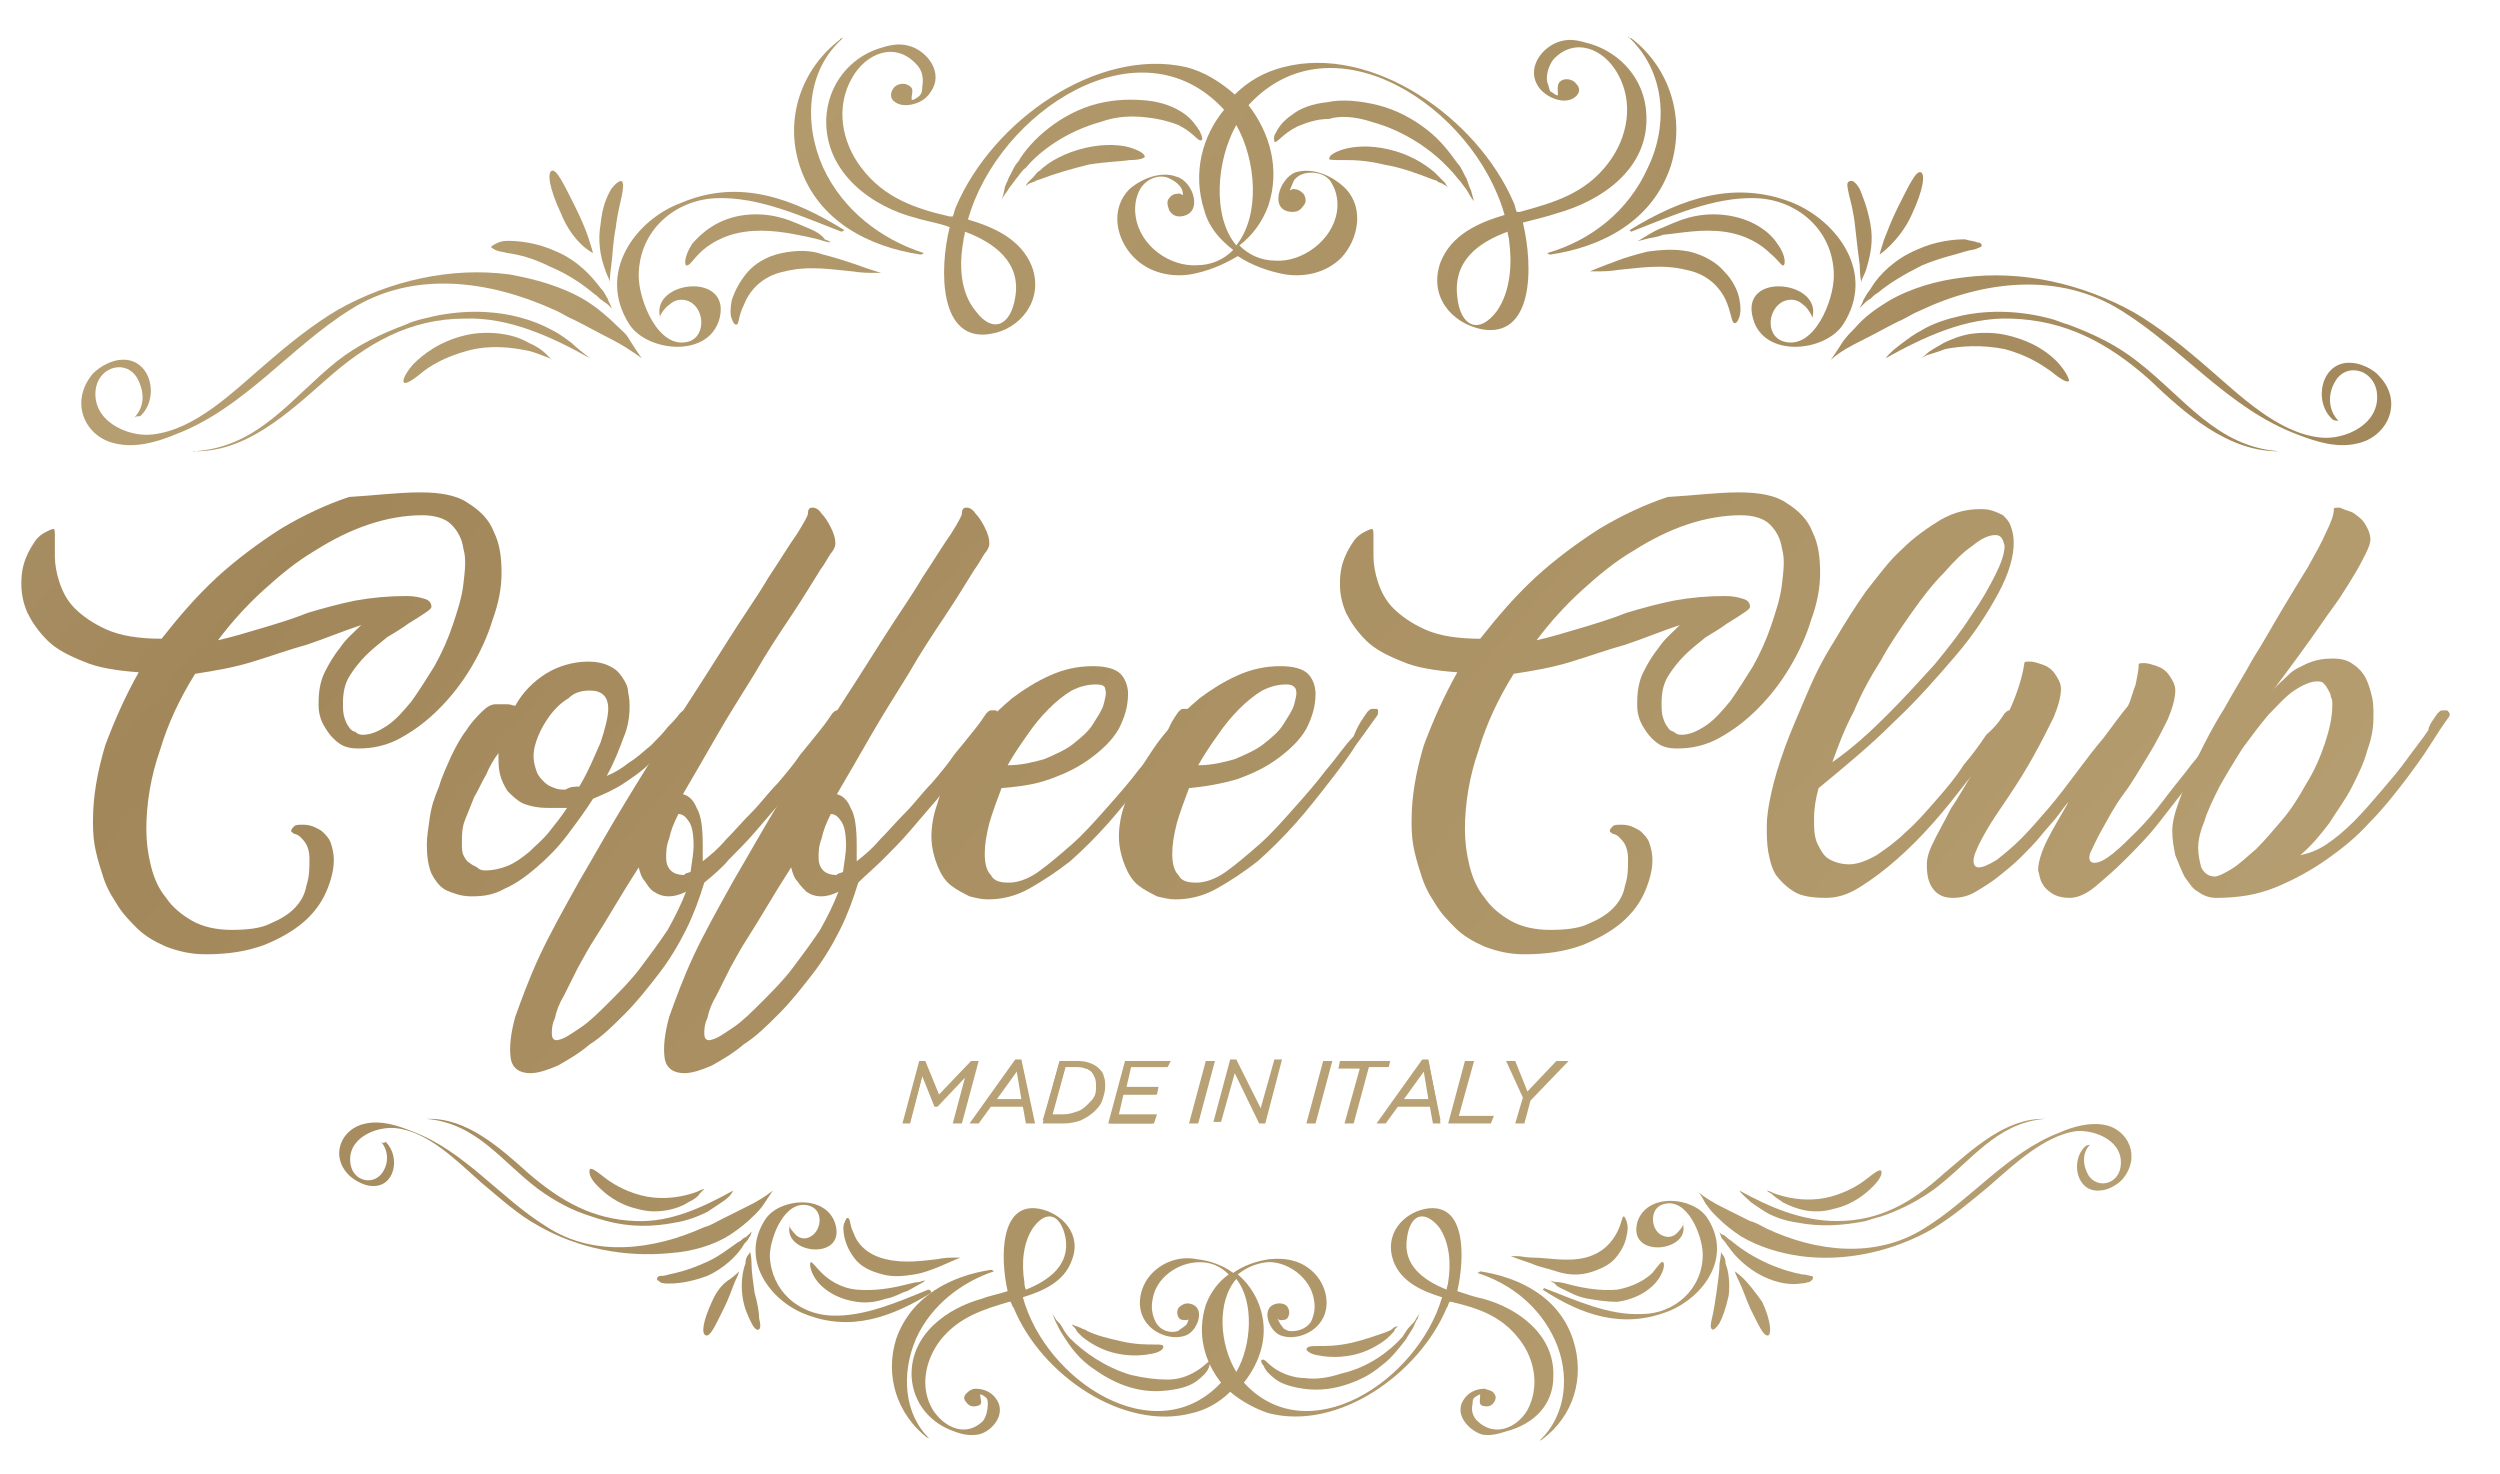 <?xml version="1.0" encoding="utf-8"?>
<!-- Generator: Adobe Illustrator 23.1.1, SVG Export Plug-In . SVG Version: 6.00 Build 0)  -->
<svg version="1.1" id="Livello_1" xmlns="http://www.w3.org/2000/svg" xmlns:xlink="http://www.w3.org/1999/xlink" x="0px" y="0px"
	 viewBox="0 0 164 96.7" style="enable-background:new 0 0 164 96.7;" xml:space="preserve">
<style type="text/css">
	.st0{fill:url(#SVGID_1_);}
	.st1{fill:url(#SVGID_2_);}
	.st2{fill:url(#SVGID_3_);}
	.st3{fill:url(#SVGID_4_);}
	.st4{fill:url(#SVGID_5_);}
	.st5{fill:url(#SVGID_6_);}
	.st6{fill:url(#SVGID_7_);}
	.st7{fill:url(#SVGID_8_);}
	.st8{fill:url(#SVGID_9_);}
	.st9{fill:url(#SVGID_10_);}
	.st10{fill:url(#SVGID_11_);}
	.st11{fill:url(#SVGID_12_);}
	.st12{fill:url(#SVGID_13_);}
	.st13{fill:url(#SVGID_14_);}
	.st14{fill:url(#SVGID_15_);}
	.st15{fill:url(#SVGID_16_);}
	.st16{fill:url(#SVGID_17_);}
	.st17{fill:url(#SVGID_18_);}
	.st18{fill:url(#SVGID_19_);}
	.st19{fill:url(#SVGID_20_);}
	.st20{fill:url(#SVGID_21_);}
	.st21{fill:url(#SVGID_22_);}
	.st22{fill:url(#SVGID_23_);}
	.st23{fill:url(#SVGID_24_);}
	.st24{fill:url(#SVGID_25_);}
	.st25{fill:url(#SVGID_26_);}
	.st26{fill:url(#SVGID_27_);}
	.st27{fill:url(#SVGID_28_);}
	.st28{fill:url(#SVGID_29_);}
	.st29{fill:url(#SVGID_30_);}
	.st30{fill:url(#SVGID_31_);}
	.st31{fill:url(#SVGID_32_);}
	.st32{fill:url(#SVGID_33_);}
	.st33{fill:url(#SVGID_34_);}
	.st34{fill:url(#SVGID_35_);}
	.st35{fill:#B8A174;}
	.st36{fill:url(#SVGID_36_);}
	.st37{fill:url(#SVGID_37_);}
	.st38{fill:url(#SVGID_38_);}
	.st39{fill:url(#SVGID_39_);}
	.st40{fill:url(#SVGID_40_);}
	.st41{fill:url(#SVGID_41_);}
	.st42{fill:url(#SVGID_42_);}
	.st43{fill:url(#SVGID_43_);}
	.st44{fill:url(#SVGID_44_);}
	.st45{fill:url(#SVGID_45_);}
	.st46{fill:url(#SVGID_46_);}
	.st47{fill:url(#SVGID_47_);}
	.st48{fill:url(#SVGID_48_);}
	.st49{fill:url(#SVGID_49_);}
	.st50{fill:url(#SVGID_50_);}
	.st51{fill:url(#SVGID_51_);}
	.st52{fill:url(#SVGID_52_);}
	.st53{fill:url(#SVGID_53_);}
	.st54{fill:url(#SVGID_54_);}
	.st55{fill:url(#SVGID_55_);}
	.st56{fill:url(#SVGID_56_);}
	.st57{fill:url(#SVGID_57_);}
	.st58{fill:url(#SVGID_58_);}
	.st59{fill:url(#SVGID_59_);}
	.st60{fill:url(#SVGID_60_);}
</style>
<g>
	<g>
		<linearGradient id="SVGID_1_" gradientUnits="userSpaceOnUse" x1="-134.397" y1="-84.06" x2="203.405" y2="202.968">
			<stop  offset="0.124" style="stop-color:#CFC0A7"/>
			<stop  offset="0.441" style="stop-color:#A2875A"/>
			<stop  offset="0.742" style="stop-color:#B8A174"/>
			<stop  offset="1" style="stop-color:#000000"/>
		</linearGradient>
		<path class="st0" d="M27.6,32.3c1.3,0,2.4,0.2,3.1,0.7c0.8,0.5,1.4,1.1,1.7,1.9c0.4,0.8,0.5,1.7,0.5,2.7c0,1-0.2,2-0.6,3.1
			c-0.3,1-0.8,2.1-1.4,3.1c-0.6,1-1.3,1.9-2.1,2.7c-0.8,0.8-1.6,1.4-2.5,1.9c-0.9,0.5-1.8,0.7-2.8,0.7c-0.5,0-0.9-0.1-1.2-0.3
			c-0.3-0.2-0.6-0.5-0.8-0.8c-0.2-0.3-0.4-0.6-0.5-1c-0.1-0.3-0.1-0.6-0.1-0.9c0-0.7,0.1-1.4,0.4-2c0.3-0.6,0.6-1.1,1-1.6
			c0.4-0.6,0.9-1,1.4-1.5c-1.2,0.4-2.4,0.9-3.6,1.3c-1.1,0.3-2.2,0.7-3.5,1.1c-1.3,0.4-2.5,0.6-3.8,0.8c-1,1.6-1.8,3.3-2.3,5
			c-0.6,1.7-0.9,3.5-0.9,5.2c0,0.8,0.1,1.6,0.3,2.4c0.2,0.8,0.5,1.5,1,2.1c0.4,0.6,1,1.1,1.7,1.5c0.7,0.4,1.6,0.6,2.6,0.6
			c1,0,1.9-0.1,2.5-0.4c0.7-0.3,1.2-0.6,1.6-1c0.4-0.4,0.7-0.9,0.8-1.5c0.2-0.6,0.2-1.1,0.2-1.8c0-0.4-0.1-0.7-0.2-0.9
			c-0.1-0.2-0.3-0.4-0.4-0.5c-0.1-0.1-0.3-0.2-0.4-0.2c-0.1-0.1-0.2-0.1-0.2-0.2c0-0.1,0.1-0.2,0.2-0.3c0.1-0.1,0.3-0.1,0.5-0.1
			c0.2,0,0.4,0,0.7,0.1c0.2,0.1,0.5,0.2,0.7,0.4c0.2,0.2,0.4,0.4,0.5,0.7c0.1,0.3,0.2,0.7,0.2,1.1c0,0.7-0.2,1.4-0.5,2.1
			c-0.3,0.7-0.8,1.4-1.5,2c-0.7,0.6-1.6,1.1-2.6,1.5c-1.1,0.4-2.3,0.6-3.8,0.6c-1,0-1.8-0.2-2.6-0.5c-0.7-0.3-1.4-0.7-1.9-1.2
			c-0.5-0.5-1-1-1.4-1.7c-0.4-0.6-0.7-1.2-0.9-1.9c-0.2-0.6-0.4-1.3-0.5-1.9c-0.1-0.6-0.1-1.2-0.1-1.6c0-1.6,0.3-3.2,0.8-4.9
			c0.6-1.6,1.3-3.2,2.2-4.8c-1.4-0.1-2.7-0.3-3.6-0.7c-1-0.4-1.8-0.8-2.4-1.4c-0.6-0.6-1-1.2-1.3-1.8c-0.3-0.7-0.4-1.3-0.4-1.9
			c0-0.7,0.1-1.2,0.3-1.7c0.2-0.5,0.4-0.8,0.6-1.1c0.2-0.3,0.5-0.5,0.7-0.6c0.2-0.1,0.4-0.2,0.5-0.2c0.1,0,0.1,0.2,0.1,0.5
			c0,0.3,0,0.8,0,1.3c0,0.5,0.1,1.1,0.3,1.7c0.2,0.6,0.5,1.2,1,1.7c0.5,0.5,1.2,1,2.1,1.4c0.9,0.4,2.1,0.6,3.6,0.6
			c1.1-1.4,2.3-2.8,3.6-4c1.3-1.2,2.8-2.3,4.2-3.2c1.5-0.9,3-1.6,4.5-2.1C24.6,32.5,26.1,32.3,27.6,32.3z M23.8,48.2
			c0.5,0,1-0.2,1.6-0.6c0.6-0.4,1.1-1,1.6-1.6c0.5-0.7,1-1.5,1.5-2.3c0.5-0.9,0.9-1.8,1.2-2.7c0.3-0.9,0.6-1.8,0.7-2.7
			c0.1-0.9,0.2-1.6,0-2.3c-0.1-0.7-0.4-1.2-0.8-1.6c-0.4-0.4-1.1-0.6-1.9-0.6c-1.1,0-2.3,0.2-3.5,0.6c-1.2,0.4-2.4,1-3.5,1.7
			c-1.2,0.7-2.3,1.6-3.4,2.6c-1.1,1-2.1,2.1-3,3.3c0.9-0.2,1.9-0.5,2.9-0.8c1-0.3,2-0.6,3-1c1-0.3,2.1-0.6,3.1-0.8
			c1.1-0.2,2.2-0.3,3.4-0.3c0.5,0,0.9,0.1,1.2,0.2c0.3,0.1,0.4,0.3,0.4,0.5c0,0.1-0.1,0.2-0.4,0.4c-0.3,0.2-0.6,0.4-1.1,0.7
			c-0.4,0.3-0.9,0.6-1.4,0.9c-0.5,0.4-1,0.8-1.4,1.2c-0.4,0.4-0.8,0.9-1.1,1.4c-0.3,0.5-0.4,1.1-0.4,1.7c0,0.4,0,0.7,0.1,1
			c0.1,0.3,0.2,0.5,0.3,0.6c0.1,0.2,0.3,0.3,0.4,0.3C23.5,48.2,23.7,48.2,23.8,48.2z"/>
		<linearGradient id="SVGID_2_" gradientUnits="userSpaceOnUse" x1="-129.911" y1="-89.337" x2="207.89" y2="197.69">
			<stop  offset="0.124" style="stop-color:#CFC0A7"/>
			<stop  offset="0.441" style="stop-color:#A2875A"/>
			<stop  offset="0.742" style="stop-color:#B8A174"/>
			<stop  offset="1" style="stop-color:#000000"/>
		</linearGradient>
		<path class="st1" d="M44.6,46.8c0.1-0.1,0.2-0.2,0.3-0.2c0.1,0,0.2,0,0.3,0c0.1,0,0.1,0.1,0.2,0.2c0,0.1,0,0.2-0.1,0.3
			c-0.3,0.5-0.7,1-1.2,1.5c-0.5,0.5-1,1-1.5,1.5c-0.5,0.5-1.1,0.9-1.7,1.3c-0.6,0.4-1.3,0.7-2,1c-0.5,0.8-1.1,1.6-1.7,2.4
			c-0.6,0.8-1.3,1.5-2,2.1c-0.7,0.6-1.4,1.1-2.1,1.4c-0.7,0.4-1.4,0.5-2.1,0.5c-0.2,0-0.5,0-0.9-0.1c-0.3-0.1-0.7-0.2-1-0.4
			c-0.3-0.2-0.6-0.6-0.8-1c-0.2-0.5-0.3-1.1-0.3-1.9c0-0.5,0.1-1.1,0.2-1.8c0.1-0.7,0.3-1.3,0.6-2c0.2-0.7,0.5-1.3,0.8-2
			c0.3-0.6,0.6-1.2,1-1.7c0.3-0.5,0.7-0.9,1-1.2c0.3-0.3,0.6-0.5,0.9-0.5c0.3,0,0.6,0,0.8,0c0.2,0,0.4,0.1,0.5,0.1
			c0.5-0.9,1.2-1.6,2-2.1c0.8-0.5,1.8-0.8,2.8-0.8c0.5,0,1,0.1,1.4,0.3c0.4,0.2,0.6,0.4,0.8,0.7c0.2,0.3,0.4,0.6,0.4,1
			c0.1,0.4,0.1,0.7,0.1,1c0,0.6-0.1,1.3-0.4,2c-0.3,0.8-0.6,1.6-1.1,2.5c0.5-0.2,1-0.5,1.5-0.9c0.5-0.3,0.9-0.7,1.4-1.1
			c0.4-0.4,0.8-0.8,1.1-1.2C44,47.5,44.3,47.2,44.6,46.8z M31.9,57.1c0.4,0,0.9-0.1,1.4-0.3c0.5-0.2,0.9-0.5,1.4-0.9
			c0.4-0.4,0.9-0.8,1.3-1.3c0.4-0.5,0.8-1,1.2-1.6C36.8,53,36.4,53,36,53c-0.7,0-1.2-0.1-1.7-0.3c-0.4-0.2-0.7-0.5-1-0.8
			c-0.2-0.3-0.4-0.7-0.5-1.1c-0.1-0.4-0.1-0.8-0.1-1.2c0,0,0-0.1,0-0.1c0-0.1,0-0.1,0-0.1c-0.3,0.4-0.6,0.9-0.8,1.4
			c-0.3,0.5-0.5,1-0.8,1.5c-0.2,0.5-0.4,1-0.6,1.5c-0.2,0.5-0.2,1-0.2,1.5c0,0.3,0,0.6,0.1,0.8c0.1,0.2,0.2,0.4,0.4,0.5
			c0.1,0.1,0.3,0.2,0.5,0.3C31.5,57.1,31.7,57.1,31.9,57.1z M38,51.6c0.6-1,1-2,1.4-2.9c0.3-0.9,0.5-1.7,0.5-2.2
			c0-0.4-0.1-0.7-0.3-0.9c-0.2-0.2-0.5-0.3-0.9-0.3c-0.5,0-1,0.1-1.4,0.5c-0.5,0.3-0.9,0.7-1.2,1.1c-0.3,0.4-0.6,0.9-0.8,1.4
			c-0.2,0.5-0.3,0.9-0.3,1.3c0,0.4,0.1,0.7,0.2,1c0.1,0.3,0.3,0.5,0.5,0.7c0.2,0.2,0.4,0.3,0.7,0.4c0.2,0.1,0.5,0.1,0.7,0.1
			C37.4,51.6,37.7,51.6,38,51.6z"/>
		<linearGradient id="SVGID_3_" gradientUnits="userSpaceOnUse" x1="-126.643" y1="-93.196" x2="211.171" y2="193.842">
			<stop  offset="0.124" style="stop-color:#CFC0A7"/>
			<stop  offset="0.441" style="stop-color:#A2875A"/>
			<stop  offset="0.742" style="stop-color:#B8A174"/>
			<stop  offset="1" style="stop-color:#000000"/>
		</linearGradient>
		<path class="st2" d="M46.2,57.9c-0.3,1-0.7,2.1-1.2,3.1c-0.5,1-1.1,2-1.8,2.9c-0.7,0.9-1.4,1.8-2.2,2.6c-0.8,0.8-1.5,1.5-2.3,2
			c-0.7,0.6-1.4,1-2.1,1.4c-0.7,0.3-1.3,0.5-1.8,0.5c-0.7,0-1.2-0.3-1.3-1c-0.1-0.7,0-1.6,0.3-2.7c0.4-1.1,0.9-2.5,1.6-4
			c0.7-1.5,1.6-3.1,2.6-4.9c1-1.7,2-3.5,3.1-5.3c1.1-1.8,2.2-3.6,3.4-5.4c1.1-1.7,2.2-3.4,3.2-5c1-1.6,2-3,2.7-4.2
			c0.8-1.2,1.4-2.2,1.9-2.9c0.5-0.8,0.7-1.2,0.7-1.3c0-0.3,0.1-0.4,0.3-0.4c0.2,0,0.4,0.1,0.6,0.4c0.2,0.2,0.4,0.5,0.6,0.9
			c0.2,0.4,0.3,0.7,0.3,1.1c0,0.1-0.1,0.4-0.3,0.6c-0.2,0.3-0.4,0.7-0.7,1.1c-0.5,0.8-1.1,1.8-1.9,3c-0.8,1.2-1.6,2.4-2.4,3.8
			c-0.8,1.3-1.7,2.7-2.5,4.1c-0.8,1.4-1.5,2.6-2.2,3.8c0.4,0.1,0.7,0.4,0.9,0.9c0.3,0.5,0.4,1.3,0.4,2.5c0,0.2,0,0.3,0,0.5
			c0,0.2,0,0.3,0,0.5c0.5-0.4,1-0.8,1.5-1.4c0.6-0.6,1.1-1.2,1.7-1.8c0.6-0.6,1.1-1.3,1.7-1.9c0.6-0.7,1.1-1.3,1.5-1.9
			c0.5-0.6,0.9-1.1,1.3-1.6c0.4-0.5,0.6-0.8,0.8-1.1c0.1-0.1,0.2-0.2,0.3-0.2c0.1,0,0.2,0,0.3,0c0.1,0,0.1,0.1,0.2,0.2
			c0,0.1,0,0.2-0.1,0.3c-0.2,0.3-0.6,0.8-1,1.4c-0.4,0.6-0.8,1.2-1.3,1.8c-0.5,0.7-1,1.3-1.6,2.1c-0.6,0.7-1.2,1.4-1.8,2.1
			c-0.6,0.7-1.2,1.3-1.8,1.9C47.4,56.9,46.8,57.4,46.2,57.9z M41.9,56.9c-1.1,1.7-2,3.3-2.9,4.7c-0.4,0.6-0.7,1.2-1.1,1.9
			c-0.3,0.6-0.6,1.2-0.9,1.8c-0.3,0.5-0.5,1-0.6,1.5c-0.2,0.4-0.2,0.8-0.2,1c0,0.4,0.2,0.5,0.5,0.4c0.4-0.1,0.8-0.4,1.4-0.8
			c0.6-0.4,1.2-1,1.9-1.7c0.7-0.7,1.4-1.4,2-2.2c0.6-0.8,1.2-1.6,1.8-2.5c0.5-0.9,0.9-1.7,1.2-2.5c-0.4,0.2-0.8,0.3-1.1,0.3
			c-0.4,0-0.7-0.1-1-0.3c-0.3-0.2-0.4-0.4-0.6-0.7C42.1,57.6,42,57.3,41.9,56.9z M45.3,57.2c0.1-0.7,0.2-1.3,0.2-1.7
			c0-0.8-0.1-1.3-0.3-1.6c-0.2-0.3-0.4-0.5-0.7-0.5c-0.3,0.6-0.5,1.1-0.6,1.6c-0.2,0.5-0.2,0.9-0.2,1.3c0,0.3,0.1,0.6,0.3,0.8
			c0.2,0.2,0.5,0.3,0.9,0.3C44.9,57.3,45,57.3,45.3,57.2z"/>
		<linearGradient id="SVGID_4_" gradientUnits="userSpaceOnUse" x1="-122.43" y1="-98.16" x2="215.387" y2="188.88">
			<stop  offset="0.124" style="stop-color:#CFC0A7"/>
			<stop  offset="0.441" style="stop-color:#A2875A"/>
			<stop  offset="0.742" style="stop-color:#B8A174"/>
			<stop  offset="1" style="stop-color:#000000"/>
		</linearGradient>
		<path class="st3" d="M56.3,57.9c-0.3,1-0.7,2.1-1.2,3.1c-0.5,1-1.1,2-1.8,2.9c-0.7,0.9-1.4,1.8-2.2,2.6c-0.8,0.8-1.5,1.5-2.3,2
			c-0.7,0.6-1.4,1-2.1,1.4c-0.7,0.3-1.3,0.5-1.8,0.5c-0.7,0-1.2-0.3-1.3-1c-0.1-0.7,0-1.6,0.3-2.7c0.4-1.1,0.9-2.5,1.6-4
			c0.7-1.5,1.6-3.1,2.6-4.9c1-1.7,2-3.5,3.1-5.3c1.1-1.8,2.2-3.6,3.4-5.4c1.1-1.7,2.2-3.4,3.2-5c1-1.6,2-3,2.7-4.2
			c0.8-1.2,1.4-2.2,1.9-2.9c0.5-0.8,0.7-1.2,0.7-1.3c0-0.3,0.1-0.4,0.3-0.4c0.2,0,0.4,0.1,0.6,0.4c0.2,0.2,0.4,0.5,0.6,0.9
			c0.2,0.4,0.3,0.7,0.3,1.1c0,0.1-0.1,0.4-0.3,0.6c-0.2,0.3-0.4,0.7-0.7,1.1c-0.5,0.8-1.1,1.8-1.9,3c-0.8,1.2-1.6,2.4-2.4,3.8
			c-0.8,1.3-1.7,2.7-2.5,4.1c-0.8,1.4-1.5,2.6-2.2,3.8c0.4,0.1,0.7,0.4,0.9,0.9c0.3,0.5,0.4,1.3,0.4,2.5c0,0.2,0,0.3,0,0.5
			c0,0.2,0,0.3,0,0.5c0.5-0.4,1-0.8,1.5-1.4c0.6-0.6,1.1-1.2,1.7-1.8c0.6-0.6,1.1-1.3,1.7-1.9c0.6-0.7,1.1-1.3,1.5-1.9
			c0.5-0.6,0.9-1.1,1.3-1.6c0.4-0.5,0.6-0.8,0.8-1.1c0.1-0.1,0.2-0.2,0.3-0.2c0.1,0,0.2,0,0.3,0c0.1,0,0.1,0.1,0.2,0.2
			c0,0.1,0,0.2-0.1,0.3c-0.2,0.3-0.6,0.8-1,1.4c-0.4,0.6-0.8,1.2-1.3,1.8c-0.5,0.7-1,1.3-1.6,2.1c-0.6,0.7-1.2,1.4-1.8,2.1
			c-0.6,0.7-1.2,1.3-1.8,1.9C57.4,56.9,56.8,57.4,56.3,57.9z M51.9,56.9c-1.1,1.7-2,3.3-2.9,4.7c-0.4,0.6-0.7,1.2-1.1,1.9
			c-0.3,0.6-0.6,1.2-0.9,1.8c-0.3,0.5-0.5,1-0.6,1.5c-0.2,0.4-0.2,0.8-0.2,1c0,0.4,0.2,0.5,0.5,0.4c0.4-0.1,0.8-0.4,1.4-0.8
			c0.6-0.4,1.2-1,1.9-1.7c0.7-0.7,1.4-1.4,2-2.2c0.6-0.8,1.2-1.6,1.8-2.5c0.5-0.9,0.9-1.7,1.2-2.5c-0.4,0.2-0.8,0.3-1.1,0.3
			c-0.4,0-0.7-0.1-1-0.3c-0.2-0.2-0.4-0.4-0.6-0.7C52.1,57.6,52,57.3,51.9,56.9z M55.3,57.2c0.1-0.7,0.2-1.3,0.2-1.7
			c0-0.8-0.1-1.3-0.3-1.6c-0.2-0.3-0.4-0.5-0.7-0.5c-0.3,0.6-0.5,1.1-0.6,1.6c-0.2,0.5-0.2,0.9-0.2,1.3c0,0.3,0.1,0.6,0.3,0.8
			c0.2,0.2,0.5,0.3,0.9,0.3C54.9,57.3,55.1,57.3,55.3,57.2z"/>
		<linearGradient id="SVGID_5_" gradientUnits="userSpaceOnUse" x1="-115.888" y1="-105.822" x2="221.896" y2="181.19">
			<stop  offset="0.124" style="stop-color:#CFC0A7"/>
			<stop  offset="0.441" style="stop-color:#A2875A"/>
			<stop  offset="0.742" style="stop-color:#B8A174"/>
			<stop  offset="1" style="stop-color:#000000"/>
		</linearGradient>
		<path class="st4" d="M77.3,46.7c0.1-0.1,0.2-0.2,0.3-0.2c0.1,0,0.2,0,0.3,0c0.1,0,0.1,0.1,0.1,0.2c0,0.1,0,0.2-0.1,0.3
			c-0.3,0.4-0.7,1-1.2,1.8c-0.5,0.8-1.1,1.6-1.8,2.5c-0.7,0.9-1.4,1.8-2.2,2.7c-0.8,0.9-1.6,1.7-2.5,2.5c-0.9,0.7-1.8,1.3-2.7,1.8
			c-0.9,0.5-1.8,0.7-2.7,0.7c-0.4,0-0.8-0.1-1.2-0.2c-0.4-0.2-0.8-0.4-1.2-0.7c-0.4-0.3-0.7-0.8-0.9-1.3c-0.2-0.5-0.4-1.2-0.4-1.9
			c0-0.6,0.1-1.4,0.4-2.2c0.2-0.8,0.6-1.6,1.1-2.4c0.5-0.8,1-1.6,1.7-2.4c0.6-0.8,1.4-1.5,2.1-2.1c0.8-0.6,1.6-1.1,2.5-1.5
			c0.9-0.4,1.8-0.6,2.8-0.6c0.9,0,1.5,0.2,1.8,0.5c0.3,0.3,0.5,0.8,0.5,1.3c0,0.8-0.2,1.5-0.6,2.3c-0.4,0.7-1,1.3-1.8,1.9
			c-0.8,0.6-1.6,1-2.7,1.4s-2.1,0.5-3.2,0.6c-0.3,0.8-0.6,1.6-0.8,2.3c-0.2,0.8-0.3,1.4-0.3,2c0,0.6,0.1,1.1,0.4,1.4
			c0.2,0.4,0.6,0.5,1.2,0.5c0.5,0,1.2-0.2,1.9-0.7c0.7-0.5,1.4-1.1,2.2-1.8c0.8-0.7,1.5-1.5,2.3-2.4c0.8-0.9,1.5-1.7,2.1-2.5
			c0.7-0.8,1.2-1.6,1.8-2.2C76.7,47.5,77.1,47,77.3,46.7z M71.9,44.9c-0.5,0-1,0.1-1.6,0.4c-0.5,0.3-1,0.7-1.5,1.2
			c-0.5,0.5-1,1.1-1.4,1.7c-0.5,0.7-0.9,1.3-1.3,2c0.9,0,1.7-0.2,2.4-0.4c0.7-0.3,1.4-0.6,1.9-1c0.5-0.4,1-0.8,1.3-1.3
			c0.3-0.5,0.6-0.9,0.7-1.3c0.1-0.4,0.2-0.7,0.1-1C72.5,45,72.3,44.9,71.9,44.9z"/>
		<linearGradient id="SVGID_6_" gradientUnits="userSpaceOnUse" x1="-110.688" y1="-111.965" x2="227.117" y2="175.066">
			<stop  offset="0.124" style="stop-color:#CFC0A7"/>
			<stop  offset="0.441" style="stop-color:#A2875A"/>
			<stop  offset="0.742" style="stop-color:#B8A174"/>
			<stop  offset="1" style="stop-color:#000000"/>
		</linearGradient>
		<path class="st5" d="M89.7,46.7c0.1-0.1,0.2-0.2,0.3-0.2c0.1,0,0.2,0,0.3,0c0.1,0,0.1,0.1,0.1,0.2c0,0.1,0,0.2-0.1,0.3
			c-0.3,0.4-0.7,1-1.3,1.8c-0.5,0.8-1.1,1.6-1.8,2.5c-0.7,0.9-1.4,1.8-2.2,2.7c-0.8,0.9-1.6,1.7-2.5,2.5c-0.9,0.7-1.8,1.3-2.7,1.8
			c-0.9,0.5-1.8,0.7-2.7,0.7c-0.4,0-0.8-0.1-1.2-0.2c-0.4-0.2-0.8-0.4-1.2-0.7c-0.4-0.3-0.7-0.8-0.9-1.3c-0.2-0.5-0.4-1.2-0.4-1.9
			c0-0.6,0.1-1.4,0.4-2.2c0.2-0.8,0.6-1.6,1.1-2.4c0.5-0.8,1-1.6,1.7-2.4c0.6-0.8,1.4-1.5,2.1-2.1c0.8-0.6,1.6-1.1,2.5-1.5
			c0.9-0.4,1.8-0.6,2.8-0.6c0.9,0,1.5,0.2,1.8,0.5c0.3,0.3,0.5,0.8,0.5,1.3c0,0.8-0.2,1.5-0.6,2.3c-0.4,0.7-1,1.3-1.8,1.9
			c-0.8,0.6-1.6,1-2.7,1.4c-1,0.3-2.1,0.5-3.2,0.6c-0.3,0.8-0.6,1.6-0.8,2.3c-0.2,0.8-0.3,1.4-0.3,2c0,0.6,0.1,1.1,0.4,1.4
			c0.2,0.4,0.6,0.5,1.2,0.5c0.5,0,1.2-0.2,1.9-0.7c0.7-0.5,1.4-1.1,2.2-1.8c0.8-0.7,1.5-1.5,2.3-2.4c0.8-0.9,1.5-1.7,2.1-2.5
			c0.7-0.8,1.2-1.6,1.8-2.2C89.1,47.5,89.5,47,89.7,46.7z M84.4,44.9c-0.5,0-1,0.1-1.6,0.4c-0.5,0.3-1,0.7-1.5,1.2
			c-0.5,0.5-1,1.1-1.4,1.7c-0.5,0.7-0.9,1.3-1.3,2c0.9,0,1.7-0.2,2.4-0.4c0.7-0.3,1.4-0.6,1.9-1c0.5-0.4,1-0.8,1.3-1.3
			c0.3-0.5,0.6-0.9,0.7-1.3c0.1-0.4,0.2-0.7,0.1-1C84.9,45,84.7,44.9,84.4,44.9z"/>
		<linearGradient id="SVGID_7_" gradientUnits="userSpaceOnUse" x1="-98.129" y1="-126.75" x2="239.681" y2="160.284">
			<stop  offset="0.124" style="stop-color:#CFC0A7"/>
			<stop  offset="0.441" style="stop-color:#A2875A"/>
			<stop  offset="0.742" style="stop-color:#B8A174"/>
			<stop  offset="1" style="stop-color:#000000"/>
		</linearGradient>
		<path class="st6" d="M114.1,32.3c1.3,0,2.4,0.2,3.1,0.7c0.8,0.5,1.4,1.1,1.7,1.9c0.4,0.8,0.5,1.7,0.5,2.7c0,1-0.2,2-0.6,3.1
			c-0.3,1-0.8,2.1-1.4,3.1c-0.6,1-1.3,1.9-2.1,2.7c-0.8,0.8-1.6,1.4-2.5,1.9c-0.9,0.5-1.8,0.7-2.8,0.7c-0.5,0-0.9-0.1-1.2-0.3
			c-0.3-0.2-0.6-0.5-0.8-0.8c-0.2-0.3-0.4-0.6-0.5-1c-0.1-0.3-0.1-0.6-0.1-0.9c0-0.7,0.1-1.4,0.4-2c0.3-0.6,0.6-1.1,1-1.6
			c0.4-0.6,0.9-1,1.4-1.5c-1.2,0.4-2.4,0.9-3.6,1.3c-1.1,0.3-2.2,0.7-3.5,1.1c-1.3,0.4-2.5,0.6-3.8,0.8c-1,1.6-1.8,3.3-2.3,5
			c-0.6,1.7-0.9,3.5-0.9,5.2c0,0.8,0.1,1.6,0.3,2.4c0.2,0.8,0.5,1.5,1,2.1c0.4,0.6,1,1.1,1.7,1.5c0.7,0.4,1.6,0.6,2.6,0.6
			c1,0,1.9-0.1,2.5-0.4c0.7-0.3,1.2-0.6,1.6-1c0.4-0.4,0.7-0.9,0.8-1.5c0.2-0.6,0.2-1.1,0.2-1.8c0-0.4-0.1-0.7-0.2-0.9
			c-0.1-0.2-0.3-0.4-0.4-0.5c-0.1-0.1-0.3-0.2-0.4-0.2c-0.1-0.1-0.2-0.1-0.2-0.2c0-0.1,0.1-0.2,0.2-0.3c0.1-0.1,0.3-0.1,0.5-0.1
			c0.2,0,0.4,0,0.7,0.1c0.2,0.1,0.5,0.2,0.7,0.4c0.2,0.2,0.4,0.4,0.5,0.7c0.1,0.3,0.2,0.7,0.2,1.1c0,0.7-0.2,1.4-0.5,2.1
			c-0.3,0.7-0.8,1.4-1.5,2c-0.7,0.6-1.6,1.1-2.6,1.5c-1.1,0.4-2.3,0.6-3.8,0.6c-1,0-1.8-0.2-2.6-0.5c-0.7-0.3-1.4-0.7-1.9-1.2
			c-0.5-0.5-1-1-1.4-1.7c-0.4-0.6-0.7-1.2-0.9-1.9c-0.2-0.6-0.4-1.3-0.5-1.9c-0.1-0.6-0.1-1.2-0.1-1.6c0-1.6,0.3-3.2,0.8-4.9
			c0.6-1.6,1.3-3.2,2.2-4.8c-1.4-0.1-2.7-0.3-3.6-0.7c-1-0.4-1.8-0.8-2.4-1.4c-0.6-0.6-1-1.2-1.3-1.8c-0.3-0.7-0.4-1.3-0.4-1.9
			c0-0.7,0.1-1.2,0.3-1.7c0.2-0.5,0.4-0.8,0.6-1.1c0.2-0.3,0.5-0.5,0.7-0.6c0.2-0.1,0.4-0.2,0.5-0.2c0.1,0,0.1,0.2,0.1,0.5
			s0,0.8,0,1.3c0,0.5,0.1,1.1,0.3,1.7c0.2,0.6,0.5,1.2,1,1.7c0.5,0.5,1.2,1,2.1,1.4c0.9,0.4,2.1,0.6,3.6,0.6c1.1-1.4,2.3-2.8,3.6-4
			c1.3-1.2,2.8-2.3,4.2-3.2c1.5-0.9,3-1.6,4.5-2.1C111.2,32.5,112.6,32.3,114.1,32.3z M110.3,48.2c0.5,0,1-0.2,1.6-0.6
			c0.6-0.4,1.1-1,1.6-1.6c0.5-0.7,1-1.5,1.5-2.3c0.5-0.9,0.9-1.8,1.2-2.7c0.3-0.9,0.6-1.8,0.7-2.7c0.1-0.9,0.2-1.6,0-2.3
			c-0.1-0.7-0.4-1.2-0.8-1.6c-0.4-0.4-1.1-0.6-1.9-0.6c-1.1,0-2.3,0.2-3.5,0.6c-1.2,0.4-2.4,1-3.5,1.7c-1.2,0.7-2.3,1.6-3.4,2.6
			c-1.1,1-2.1,2.1-3,3.3c0.9-0.2,1.9-0.5,2.9-0.8c1-0.3,2-0.6,3-1c1-0.3,2.1-0.6,3.1-0.8c1.1-0.2,2.2-0.3,3.4-0.3
			c0.5,0,0.9,0.1,1.2,0.2c0.3,0.1,0.4,0.3,0.4,0.5c0,0.1-0.1,0.2-0.4,0.4c-0.3,0.2-0.6,0.4-1.1,0.7c-0.4,0.3-0.9,0.6-1.4,0.9
			c-0.5,0.4-1,0.8-1.4,1.2c-0.4,0.4-0.8,0.9-1.1,1.4c-0.3,0.5-0.4,1.1-0.4,1.7c0,0.4,0,0.7,0.1,1c0.1,0.3,0.2,0.5,0.3,0.6
			c0.1,0.2,0.3,0.3,0.4,0.3C110,48.2,110.2,48.2,110.3,48.2z"/>
		<linearGradient id="SVGID_8_" gradientUnits="userSpaceOnUse" x1="-90.021" y1="-136.296" x2="247.792" y2="150.74">
			<stop  offset="0.124" style="stop-color:#CFC0A7"/>
			<stop  offset="0.441" style="stop-color:#A2875A"/>
			<stop  offset="0.742" style="stop-color:#B8A174"/>
			<stop  offset="1" style="stop-color:#000000"/>
		</linearGradient>
		<path class="st7" d="M131.5,46.8c0.1-0.1,0.2-0.2,0.3-0.2c0.1,0,0.2,0,0.3,0c0.1,0,0.1,0.1,0.1,0.2c0,0.1,0,0.2-0.1,0.3
			c-0.3,0.4-0.7,1-1.3,1.8c-0.5,0.8-1.1,1.6-1.8,2.4c-0.7,0.9-1.4,1.8-2.2,2.7c-0.8,0.9-1.6,1.7-2.4,2.4c-0.8,0.7-1.6,1.3-2.4,1.8
			c-0.8,0.5-1.5,0.7-2.2,0.7c-0.9,0-1.6-0.1-2.1-0.4c-0.5-0.3-0.9-0.7-1.2-1.1c-0.3-0.5-0.4-1-0.5-1.5c-0.1-0.6-0.1-1.1-0.1-1.7
			c0-0.6,0.1-1.3,0.3-2.2c0.2-0.9,0.5-1.9,0.9-3c0.4-1.1,0.9-2.2,1.4-3.4c0.5-1.2,1.1-2.4,1.8-3.5c0.7-1.2,1.4-2.3,2.1-3.3
			c0.8-1,1.5-2,2.4-2.8c0.8-0.8,1.7-1.4,2.5-1.9c0.9-0.5,1.7-0.7,2.6-0.7c0.2,0,0.5,0,0.8,0.1c0.3,0.1,0.5,0.2,0.7,0.3
			c0.2,0.2,0.4,0.4,0.5,0.7c0.1,0.3,0.2,0.6,0.2,1.1c0,0.9-0.3,2-1,3.3c-0.7,1.3-1.6,2.7-2.8,4.1c-1.2,1.4-2.5,2.9-4.1,4.4
			c-1.5,1.5-3.2,2.9-4.9,4.3c-0.2,0.7-0.3,1.4-0.3,2c0,0.6,0,1.1,0.2,1.6c0.2,0.4,0.4,0.8,0.7,1c0.3,0.2,0.8,0.4,1.4,0.4
			c0.5,0,1.1-0.2,1.8-0.6c0.6-0.4,1.3-0.9,1.9-1.5c0.7-0.6,1.3-1.3,2-2.1s1.3-1.5,1.8-2.3c0.6-0.7,1.1-1.4,1.5-2
			C131,47.6,131.3,47.1,131.5,46.8z M130.9,35.1c-0.4,0-0.9,0.2-1.5,0.7c-0.6,0.4-1.2,1-1.9,1.8c-0.7,0.7-1.4,1.6-2.1,2.6
			c-0.7,1-1.4,2-2,3.1c-0.7,1.1-1.3,2.2-1.8,3.4c-0.6,1.1-1,2.2-1.4,3.3c1.3-0.9,2.5-2,3.6-3.1c1.1-1.1,2.1-2.2,3.1-3.3
			c0.9-1.1,1.7-2.1,2.4-3.2c0.7-1,1.2-1.9,1.6-2.7c0.4-0.8,0.6-1.4,0.6-1.9C131.4,35.4,131.3,35.1,130.9,35.1z"/>
		<linearGradient id="SVGID_9_" gradientUnits="userSpaceOnUse" x1="-88.116" y1="-138.548" x2="249.704" y2="148.495">
			<stop  offset="0.124" style="stop-color:#CFC0A7"/>
			<stop  offset="0.441" style="stop-color:#A2875A"/>
			<stop  offset="0.742" style="stop-color:#B8A174"/>
			<stop  offset="1" style="stop-color:#000000"/>
		</linearGradient>
		<path class="st8" d="M146.2,46.8c0.1-0.1,0.2-0.2,0.3-0.2c0.1,0,0.2,0,0.3,0c0.1,0,0.1,0.1,0.1,0.2c0,0.1,0,0.2-0.1,0.3
			c-0.3,0.4-0.7,1-1.3,1.8c-0.6,0.8-1.2,1.6-1.8,2.4c-0.7,0.9-1.4,1.8-2.1,2.7c-0.7,0.9-1.5,1.7-2.2,2.4c-0.7,0.7-1.4,1.3-2,1.8
			c-0.6,0.5-1.2,0.7-1.6,0.7c-0.5,0-0.9-0.1-1.2-0.3c-0.3-0.2-0.5-0.4-0.6-0.6c-0.2-0.3-0.2-0.6-0.3-0.9c0-0.5,0.2-1.2,0.6-2
			c0.4-0.8,0.9-1.6,1.4-2.5c-0.2,0.2-0.4,0.5-0.7,0.9c-0.3,0.4-0.7,0.8-1.1,1.3c-0.4,0.5-0.8,0.9-1.3,1.4c-0.5,0.5-1,0.9-1.5,1.3
			c-0.5,0.4-1,0.7-1.5,1c-0.5,0.3-1,0.4-1.5,0.4c-0.6,0-1-0.2-1.3-0.6c-0.3-0.4-0.4-0.9-0.4-1.6c0-0.5,0.2-1,0.5-1.6
			c0.3-0.6,0.7-1.3,1.1-2.1c0.5-0.7,0.9-1.5,1.5-2.4c0.5-0.8,1-1.6,1.5-2.5c0.5-0.8,0.9-1.6,1.2-2.4c0.3-0.8,0.5-1.5,0.6-2.2
			c0-0.1,0.1-0.1,0.4-0.1c0.2,0,0.5,0.1,0.8,0.2c0.3,0.1,0.6,0.3,0.8,0.6c0.2,0.3,0.4,0.6,0.4,1c0,0.5-0.2,1.2-0.5,1.9
			c-0.4,0.8-0.8,1.6-1.3,2.5c-0.5,0.9-1,1.7-1.6,2.6c-0.6,0.9-1.1,1.6-1.5,2.3c-0.4,0.7-0.7,1.3-0.8,1.7c-0.1,0.4,0,0.7,0.3,0.7
			s0.7-0.2,1.2-0.5c0.5-0.4,1-0.8,1.6-1.4c0.6-0.6,1.1-1.2,1.8-2c0.6-0.7,1.2-1.5,1.8-2.3c0.6-0.8,1.2-1.6,1.8-2.3
			c0.6-0.8,1.1-1.5,1.6-2.1c0.2-0.4,0.3-0.9,0.5-1.4c0.1-0.5,0.2-1,0.2-1.3c0-0.1,0.1-0.1,0.4-0.1c0.2,0,0.5,0.1,0.8,0.2
			c0.3,0.1,0.6,0.3,0.8,0.6s0.4,0.6,0.4,1c0,0.5-0.2,1.2-0.5,1.9c-0.4,0.8-0.8,1.6-1.3,2.4c-0.5,0.8-1,1.7-1.6,2.5
			c-0.6,0.8-1,1.6-1.4,2.3c-0.4,0.7-0.6,1.2-0.8,1.6c-0.1,0.4,0,0.6,0.3,0.6c0.3,0,0.7-0.2,1.2-0.6c0.5-0.4,1-0.9,1.6-1.5
			c0.6-0.6,1.2-1.3,1.8-2.1c0.6-0.8,1.2-1.5,1.8-2.3c0.6-0.7,1.1-1.4,1.5-2C145.6,47.6,146,47.1,146.2,46.8z"/>
		<linearGradient id="SVGID_10_" gradientUnits="userSpaceOnUse" x1="-79.784" y1="-148.305" x2="258" y2="138.707">
			<stop  offset="0.124" style="stop-color:#CFC0A7"/>
			<stop  offset="0.441" style="stop-color:#A2875A"/>
			<stop  offset="0.742" style="stop-color:#B8A174"/>
			<stop  offset="1" style="stop-color:#000000"/>
		</linearGradient>
		<path class="st9" d="M159.9,46.8c0.1-0.1,0.2-0.2,0.3-0.2c0.1,0,0.2,0,0.3,0c0.1,0,0.1,0.1,0.2,0.2c0,0.1,0,0.2-0.1,0.3
			c-0.3,0.4-0.7,1-1.2,1.8c-0.5,0.8-1.1,1.6-1.7,2.4c-0.7,0.9-1.4,1.8-2.3,2.7c-0.8,0.9-1.8,1.7-2.8,2.4c-1,0.7-2.1,1.3-3.3,1.8
			c-1.2,0.5-2.5,0.7-3.9,0.7c-0.4,0-0.8-0.1-1.2-0.4c-0.4-0.2-0.6-0.6-0.9-1c-0.2-0.4-0.4-0.9-0.6-1.4c-0.1-0.5-0.2-1-0.2-1.6
			c0-0.6,0.2-1.3,0.5-2.1c0.3-0.8,0.7-1.8,1.2-2.8c0.5-1,1-2,1.7-3.1c0.6-1.1,1.3-2.2,1.9-3.3c0.7-1.1,1.3-2.2,1.9-3.2
			c0.6-1,1.2-2,1.7-2.8c0.5-0.9,0.9-1.6,1.2-2.3c0.3-0.6,0.5-1.1,0.5-1.5c0-0.1,0.1-0.1,0.4-0.1c0.2,0.1,0.5,0.2,0.8,0.3
			c0.3,0.2,0.6,0.4,0.8,0.7c0.2,0.3,0.4,0.7,0.4,1.1c0,0.2-0.1,0.5-0.3,0.9c-0.2,0.4-0.4,0.8-0.7,1.3c-0.3,0.5-0.6,1-1,1.6
			c-0.4,0.6-0.8,1.1-1.2,1.7c-0.9,1.3-2,2.8-3.2,4.4c0.3-0.4,0.7-0.7,1.1-1.1c0.3-0.3,0.8-0.5,1.2-0.7c0.5-0.2,1-0.3,1.6-0.3
			s1,0.1,1.4,0.4c0.3,0.2,0.6,0.5,0.8,0.9c0.2,0.4,0.3,0.8,0.4,1.2c0.1,0.4,0.1,0.9,0.1,1.3c0,0.7-0.1,1.4-0.4,2.2
			c-0.2,0.8-0.6,1.6-1,2.4c-0.4,0.8-1,1.6-1.5,2.4c-0.6,0.8-1.2,1.5-1.9,2.1c0.5-0.1,1.1-0.3,1.7-0.7c0.6-0.4,1.2-0.9,1.8-1.5
			c0.6-0.6,1.2-1.3,1.8-2c0.6-0.7,1.2-1.4,1.7-2.1c0.5-0.7,1-1.3,1.4-1.9C159.3,47.6,159.7,47.1,159.9,46.8z M145.3,57.5
			c0.2,0,0.6-0.2,1.1-0.5c0.5-0.3,1-0.8,1.6-1.3c0.6-0.6,1.1-1.2,1.7-1.9c0.6-0.7,1.1-1.5,1.6-2.4c0.5-0.8,0.9-1.7,1.2-2.6
			c0.3-0.9,0.5-1.7,0.5-2.6c0-0.2,0-0.3-0.1-0.5c0-0.2-0.1-0.3-0.2-0.5c-0.1-0.2-0.2-0.3-0.3-0.4c-0.1-0.1-0.3-0.1-0.4-0.1
			c-0.4,0-0.9,0.2-1.5,0.6c-0.6,0.4-1.1,1-1.7,1.6c-0.6,0.7-1.1,1.4-1.7,2.2c-0.5,0.8-1,1.6-1.5,2.5c-0.4,0.8-0.8,1.6-1,2.3
			c-0.3,0.7-0.4,1.3-0.4,1.7c0,0.5,0.1,0.9,0.2,1.3C144.6,57.3,144.9,57.5,145.3,57.5z"/>
	</g>
	<g id="_x31_2_1_">
		<g>
			<g>
				<linearGradient id="SVGID_11_" gradientUnits="userSpaceOnUse" x1="-142.37" y1="-74.693" x2="195.448" y2="212.348">
					<stop  offset="0.124" style="stop-color:#CFC0A7"/>
					<stop  offset="0.441" style="stop-color:#A2875A"/>
					<stop  offset="0.742" style="stop-color:#B8A174"/>
					<stop  offset="1" style="stop-color:#000000"/>
				</linearGradient>
				<path class="st10" d="M47.9,81c0.6-0.4,1.1-0.8,1.6-1.3c0.2-0.2,0.4-0.4,0.6-0.7c0.2-0.3,0.4-0.6,0.6-0.9c-0.5,0.4-1,0.7-1.6,1
					c-0.6,0.3-1.2,0.6-1.8,0.9c-0.4,0.2-0.7,0.4-1.1,0.5c-3.3,1.5-7.2,2-10.3,0c-3.1-1.9-5.4-5-8.9-6.3c-1-0.4-2-0.7-3-0.5
					c-1.6,0.3-2.4,2.1-1.1,3.4c0.3,0.3,1,0.7,1.5,0.7c1.5,0.1,1.9-1.9,0.9-2.9C25.2,75,25.1,75,25,74.9c0.5,0.6,0.5,1.4,0.1,2
					c-0.6,0.9-1.9,0.6-2.1-0.5c-0.3-1.7,1.6-2.5,2.9-2.4c2.2,0.2,4.1,2.2,5.7,3.6c1.2,1,2.4,2.1,3.7,2.8c2.6,1.5,5.7,2.1,8.7,1.8
					C45.4,82.1,46.8,81.7,47.9,81z"/>
				<linearGradient id="SVGID_12_" gradientUnits="userSpaceOnUse" x1="-137.88" y1="-79.99" x2="199.948" y2="207.06">
					<stop  offset="0.124" style="stop-color:#CFC0A7"/>
					<stop  offset="0.441" style="stop-color:#A2875A"/>
					<stop  offset="0.742" style="stop-color:#B8A174"/>
					<stop  offset="1" style="stop-color:#000000"/>
				</linearGradient>
				<path class="st11" d="M60.9,84.6c-2,0.8-4.2,1.8-6.4,1.7c-2.1-0.1-3.9-1.6-4-3.9c0-1.2,1-3.8,2.6-3.3c1,0.3,0.8,1.8-0.1,2.1
					c-0.3,0.1-0.6,0-0.8-0.2c-0.1-0.1-0.5-0.5-0.4-0.7c0,0,0,0,0,0.1c-0.4,1.9,3.7,2.3,3-0.1c-0.6-2-3.7-1.7-4.6-0.3
					c-1.7,2.6,0.3,5.3,2.6,6.2c3,1.2,5.7,0.2,8.3-1.4C61.1,84.7,61,84.6,60.9,84.6z"/>
				<linearGradient id="SVGID_13_" gradientUnits="userSpaceOnUse" x1="-140.941" y1="-76.346" x2="196.851" y2="210.673">
					<stop  offset="0.124" style="stop-color:#CFC0A7"/>
					<stop  offset="0.441" style="stop-color:#A2875A"/>
					<stop  offset="0.742" style="stop-color:#B8A174"/>
					<stop  offset="1" style="stop-color:#000000"/>
				</linearGradient>
				<path class="st12" d="M28,73.4C28,73.4,28,73.4,28,73.4c3.3,0.3,4.9,2.8,7.3,4.6c1.1,0.8,2.2,1.4,3.5,1.8c0.3,0.1,0.6,0.2,1,0.3
					c1.5,0.4,3,0.4,4.5,0.1c0.7-0.1,1.5-0.4,2.1-0.7c0.3-0.2,0.6-0.4,0.9-0.6c0.3-0.2,0.6-0.4,0.8-0.8c-2,1.1-4.1,2.1-6.4,2
					c-2.8-0.1-4.9-1.3-7-3.1C32.8,75.3,30.6,73.3,28,73.4z"/>
				<linearGradient id="SVGID_14_" gradientUnits="userSpaceOnUse" x1="-137" y1="-81.04" x2="200.84" y2="206.02">
					<stop  offset="0.124" style="stop-color:#CFC0A7"/>
					<stop  offset="0.441" style="stop-color:#A2875A"/>
					<stop  offset="0.742" style="stop-color:#B8A174"/>
					<stop  offset="1" style="stop-color:#000000"/>
				</linearGradient>
				<path class="st13" d="M60.1,87.8c1-2.2,3-3.7,5.1-4.4c0,0-0.1-0.1-0.2-0.1c-2.6,0.4-5.2,1.7-6.2,4.5c-0.8,2.5,0.1,5,2,6.5
					c0,0,0.1,0,0.2,0.1C59.3,92.8,59.1,90.1,60.1,87.8z"/>
				<linearGradient id="SVGID_15_" gradientUnits="userSpaceOnUse" x1="-137.084" y1="-80.886" x2="200.71" y2="206.134">
					<stop  offset="0.124" style="stop-color:#CFC0A7"/>
					<stop  offset="0.441" style="stop-color:#A2875A"/>
					<stop  offset="0.742" style="stop-color:#B8A174"/>
					<stop  offset="1" style="stop-color:#000000"/>
				</linearGradient>
				<path class="st14" d="M56.2,84.6c-1.1-0.1-1.9-0.7-2.3-1.1c-0.4-0.4-0.6-0.7-0.7-0.7c-0.1,0-0.1,0.5,0.3,1.1
					c0.4,0.6,1.3,1.3,2.7,1.5c0.7,0.1,1.3,0,1.9-0.2c0.6-0.1,1-0.4,1.4-0.5c0.4-0.2,0.7-0.4,0.9-0.5c0.2-0.1,0.3-0.2,0.3-0.2
					s-0.1,0-0.4,0.1c-0.2,0-0.6,0.1-1,0.2C58.5,84.5,57.4,84.7,56.2,84.6z"/>
				<linearGradient id="SVGID_16_" gradientUnits="userSpaceOnUse" x1="-140.092" y1="-77.361" x2="197.715" y2="209.671">
					<stop  offset="0.124" style="stop-color:#CFC0A7"/>
					<stop  offset="0.441" style="stop-color:#A2875A"/>
					<stop  offset="0.742" style="stop-color:#B8A174"/>
					<stop  offset="1" style="stop-color:#000000"/>
				</linearGradient>
				<path class="st15" d="M39.2,77.8c0.5,0.5,1.3,1.2,2.6,1.5c0.7,0.2,1.3,0.2,1.9,0.1c0.6-0.1,1.1-0.3,1.4-0.5
					c0.4-0.2,0.7-0.4,0.8-0.6c0.2-0.2,0.3-0.3,0.3-0.3s-0.1,0-0.3,0.1c-0.2,0.1-0.5,0.2-0.9,0.3c-0.8,0.2-1.9,0.3-3,0
					c-1.1-0.3-1.9-0.8-2.4-1.2c-0.5-0.4-0.8-0.6-0.9-0.5C38.6,76.9,38.7,77.3,39.2,77.8z"/>
				<linearGradient id="SVGID_17_" gradientUnits="userSpaceOnUse" x1="-140.719" y1="-76.582" x2="197.051" y2="210.418">
					<stop  offset="0.124" style="stop-color:#CFC0A7"/>
					<stop  offset="0.441" style="stop-color:#A2875A"/>
					<stop  offset="0.742" style="stop-color:#B8A174"/>
					<stop  offset="1" style="stop-color:#000000"/>
				</linearGradient>
				<path class="st16" d="M48.7,81.8c0.1-0.2,0.2-0.3,0.3-0.4c0.1-0.1,0.1-0.2,0.2-0.3c0.1-0.2,0.1-0.3,0.1-0.3s-0.1,0.1-0.2,0.2
					c-0.1,0.1-0.2,0.2-0.3,0.2c-0.1,0.1-0.2,0.2-0.4,0.3c-0.6,0.4-1.3,1-2.3,1.4c-0.9,0.4-1.7,0.6-2.2,0.7c-0.3,0.1-0.5,0.1-0.6,0.1
					c-0.1,0-0.2,0.1-0.2,0.2c0,0.1,0.1,0.1,0.2,0.2c0.1,0.1,0.4,0.1,0.6,0.1c0.6,0,1.4-0.1,2.5-0.5C47.5,83.2,48.3,82.4,48.7,81.8z"
					/>
				<linearGradient id="SVGID_18_" gradientUnits="userSpaceOnUse" x1="-140.532" y1="-76.853" x2="197.282" y2="210.186">
					<stop  offset="0.124" style="stop-color:#CFC0A7"/>
					<stop  offset="0.441" style="stop-color:#A2875A"/>
					<stop  offset="0.742" style="stop-color:#B8A174"/>
					<stop  offset="1" style="stop-color:#000000"/>
				</linearGradient>
				<path class="st17" d="M49.5,84.8c-0.1-0.7-0.2-1.4-0.2-1.9c0-0.5-0.1-0.8-0.1-0.8s0,0.1-0.1,0.2c-0.1,0.1-0.2,0.3-0.2,0.6
					c-0.2,0.5-0.3,1.3-0.2,2.1c0.1,0.8,0.4,1.4,0.6,1.8c0.2,0.4,0.4,0.5,0.5,0.4c0.1-0.1,0.1-0.3,0-0.7
					C49.8,86.1,49.7,85.5,49.5,84.8z"/>
				<linearGradient id="SVGID_19_" gradientUnits="userSpaceOnUse" x1="-141.931" y1="-75.286" x2="195.954" y2="211.812">
					<stop  offset="0.124" style="stop-color:#CFC0A7"/>
					<stop  offset="0.441" style="stop-color:#A2875A"/>
					<stop  offset="0.742" style="stop-color:#B8A174"/>
					<stop  offset="1" style="stop-color:#000000"/>
				</linearGradient>
				<path class="st18" d="M46.7,85.4c-0.6,1.3-0.7,2.1-0.4,2.2c0.3,0.1,0.6-0.6,1.2-1.8c0.3-0.6,0.5-1.2,0.7-1.7
					c0.2-0.4,0.3-0.7,0.3-0.7s-0.2,0.2-0.6,0.5C47.4,84.2,47,84.7,46.7,85.4z"/>
				<linearGradient id="SVGID_20_" gradientUnits="userSpaceOnUse" x1="-135.254" y1="-83.037" x2="202.537" y2="203.981">
					<stop  offset="0.124" style="stop-color:#CFC0A7"/>
					<stop  offset="0.441" style="stop-color:#A2875A"/>
					<stop  offset="0.742" style="stop-color:#B8A174"/>
					<stop  offset="1" style="stop-color:#000000"/>
				</linearGradient>
				<path class="st19" d="M63,82.5c0,0-0.1,0-0.4,0c-0.3,0-0.6,0-1.1,0.1c-0.9,0.1-2.2,0.3-3.4,0c-1.3-0.3-1.9-1.1-2.1-1.7
					c-0.3-0.6-0.2-1-0.4-1c-0.1,0-0.1,0.1-0.2,0.3c-0.1,0.2-0.1,0.5,0,1c0.1,0.4,0.3,0.9,0.7,1.4c0.4,0.5,1,0.8,1.8,1
					c0.7,0.2,1.5,0.1,2.1,0c0.6-0.1,1.1-0.3,1.6-0.5C62.5,82.7,63,82.5,63,82.5z"/>
				<linearGradient id="SVGID_21_" gradientUnits="userSpaceOnUse" x1="-132.084" y1="-86.798" x2="205.733" y2="200.242">
					<stop  offset="0.124" style="stop-color:#CFC0A7"/>
					<stop  offset="0.441" style="stop-color:#A2875A"/>
					<stop  offset="0.742" style="stop-color:#B8A174"/>
					<stop  offset="1" style="stop-color:#000000"/>
				</linearGradient>
				<path class="st20" d="M74.2,90.2c-1.7-0.5-3.1-1.5-4-2.4c-0.2-0.2-0.4-0.5-0.5-0.7c-0.1-0.2-0.3-0.4-0.4-0.5
					c-0.2-0.3-0.3-0.5-0.3-0.5s0.1,0.2,0.2,0.5c0.1,0.2,0.2,0.4,0.3,0.6c0.1,0.2,0.3,0.5,0.5,0.8c0.4,0.6,0.9,1.2,1.6,1.7
					c0.7,0.5,1.5,1,2.5,1.3c1,0.3,1.8,0.3,2.6,0.2c0.8-0.1,1.4-0.3,1.8-0.6c0.4-0.3,0.7-0.6,0.8-0.9c0.1-0.3,0.1-0.4,0.1-0.4
					c-0.1-0.1-0.4,0.4-1.2,0.8c-0.4,0.2-0.9,0.4-1.6,0.4C75.8,90.5,75.1,90.4,74.2,90.2z"/>
				<linearGradient id="SVGID_22_" gradientUnits="userSpaceOnUse" x1="-132.037" y1="-86.845" x2="205.773" y2="200.19">
					<stop  offset="0.124" style="stop-color:#CFC0A7"/>
					<stop  offset="0.441" style="stop-color:#A2875A"/>
					<stop  offset="0.742" style="stop-color:#B8A174"/>
					<stop  offset="1" style="stop-color:#000000"/>
				</linearGradient>
				<path class="st21" d="M75.7,88.2c-0.5,0-1.2,0-2.1-0.2c-0.9-0.2-1.7-0.4-2.3-0.7c-0.1-0.1-0.3-0.1-0.4-0.2
					c-0.1,0-0.2-0.1-0.3-0.1c-0.2-0.1-0.3-0.1-0.3-0.1s0.1,0.1,0.2,0.2c0.1,0.1,0.1,0.2,0.2,0.3c0.1,0.1,0.2,0.2,0.3,0.3
					c0.5,0.4,1.3,0.9,2.3,1.1c1,0.2,1.8,0.1,2.3,0c0.5-0.1,0.7-0.3,0.7-0.4C76.4,88.2,76.1,88.2,75.7,88.2z"/>
				<linearGradient id="SVGID_23_" gradientUnits="userSpaceOnUse" x1="-104.752" y1="-118.941" x2="233.047" y2="168.084">
					<stop  offset="0.124" style="stop-color:#CFC0A7"/>
					<stop  offset="0.441" style="stop-color:#A2875A"/>
					<stop  offset="0.742" style="stop-color:#B8A174"/>
					<stop  offset="1" style="stop-color:#000000"/>
				</linearGradient>
				<path class="st22" d="M138.1,73.8c-1-0.2-2.1,0.1-3,0.5c-3.4,1.3-5.8,4.4-8.9,6.3c-3.2,2-7.1,1.5-10.3,0
					c-0.4-0.2-0.7-0.4-1.1-0.5c-0.6-0.3-1.2-0.6-1.8-0.9c-0.6-0.3-1.1-0.6-1.6-1c0.3,0.3,0.4,0.7,0.6,0.9c0.2,0.3,0.4,0.5,0.6,0.7
					c0.5,0.5,1,0.9,1.6,1.3c1.2,0.7,2.5,1.1,3.9,1.3c2.9,0.4,6.1-0.3,8.7-1.8c1.3-0.8,2.5-1.8,3.7-2.8c1.6-1.4,3.6-3.3,5.7-3.6
					c1.3-0.1,3.2,0.7,2.9,2.4c-0.2,1.1-1.5,1.4-2.1,0.5c-0.4-0.7-0.4-1.5,0.1-2c0,0-0.2,0-0.3,0.1c-1,0.9-0.6,3,0.9,2.9
					c0.5,0,1.1-0.3,1.5-0.7C140.5,75.9,139.6,74.1,138.1,73.8z"/>
				<linearGradient id="SVGID_24_" gradientUnits="userSpaceOnUse" x1="-115.432" y1="-106.388" x2="222.378" y2="180.647">
					<stop  offset="0.124" style="stop-color:#CFC0A7"/>
					<stop  offset="0.441" style="stop-color:#A2875A"/>
					<stop  offset="0.742" style="stop-color:#B8A174"/>
					<stop  offset="1" style="stop-color:#000000"/>
				</linearGradient>
				<path class="st23" d="M112,79.9c-0.9-1.4-4-1.7-4.6,0.3c-0.6,2.4,3.5,1.9,3,0.1c0,0,0,0,0-0.1c0.1,0.2-0.3,0.6-0.4,0.7
					c-0.2,0.2-0.5,0.3-0.8,0.2c-0.9-0.2-1.1-1.8-0.1-2.1c1.6-0.5,2.6,2.1,2.6,3.3c0,2.3-1.9,3.9-4,3.9c-2.2,0.1-4.3-0.9-6.4-1.7
					c0,0-0.1,0.1-0.1,0.1c2.6,1.7,5.3,2.6,8.3,1.4C111.7,85.1,113.7,82.5,112,79.9z"/>
				<linearGradient id="SVGID_25_" gradientUnits="userSpaceOnUse" x1="-129.338" y1="-90.027" x2="208.476" y2="197.01">
					<stop  offset="0.124" style="stop-color:#CFC0A7"/>
					<stop  offset="0.441" style="stop-color:#A2875A"/>
					<stop  offset="0.742" style="stop-color:#B8A174"/>
					<stop  offset="1" style="stop-color:#000000"/>
				</linearGradient>
				<path class="st24" d="M101.9,90.3c0.1-2.8-2.4-4.5-4.6-5.1c-0.5-0.1-1.1-0.3-1.7-0.5c0.5-2.2,0.6-5.9-2.1-5.4
					c-1.5,0.3-2.7,1.7-2.1,3.4c0.5,1.4,1.9,2,3.2,2.4c-1.6,5.5-8.8,10.2-13,5.6c1.1-1.4,1.7-3.2,1-5.1c-0.3-0.8-0.8-1.5-1.4-2
					c0.5-0.4,1.1-0.7,1.9-0.8c1.3-0.1,2.9,1,3.1,2.5c0.1,0.5,0,1-0.2,1.4c-0.3,0.5-1,0.7-1.5,0.6c-0.2-0.1-0.3-0.1-0.4-0.3
					c-0.1-0.1-0.2-0.3-0.3-0.5c0,0,0.1,0.1,0.2,0.1c0.2,0,0.4,0,0.5-0.2c0.1-0.2,0.1-0.4,0-0.6c-0.1-0.2-0.3-0.3-0.6-0.3
					c-1.3,0.1-0.7,1.8,0.1,2.1c0.8,0.3,1.8,0,2.4-0.6c1-1,0.7-2.6-0.2-3.5c-0.8-0.8-1.8-1-2.9-0.9c-0.8,0.1-1.7,0.4-2.4,0.9
					c-0.7-0.5-1.5-0.8-2.4-0.9c-1-0.2-2.1,0.1-2.9,0.9c-0.9,0.9-1.2,2.5-0.2,3.5c0.6,0.6,1.6,0.9,2.4,0.6c0.8-0.3,1.4-2,0.1-2.1
					c-0.2,0-0.4,0.1-0.6,0.3c-0.1,0.2-0.1,0.4,0,0.6c0.1,0.2,0.3,0.2,0.5,0.2c0,0,0.2,0,0.2-0.1c-0.1,0.2-0.1,0.4-0.3,0.5
					c-0.1,0.1-0.3,0.2-0.4,0.3c-0.5,0.2-1.2,0-1.5-0.6c-0.2-0.4-0.3-0.9-0.2-1.4c0.2-1.5,1.7-2.5,3.1-2.5c0.8,0,1.4,0.3,1.9,0.8
					c-0.7,0.5-1.2,1.2-1.5,2c-0.6,1.9-0.1,3.7,1,5.1c-4.3,4.6-11.5-0.1-13-5.6c1.3-0.4,2.7-1,3.2-2.4c0.7-1.7-0.6-3.1-2.1-3.4
					c-2.6-0.5-2.6,3.2-2.1,5.4c-0.6,0.2-1.2,0.3-1.7,0.5c-2.2,0.6-4.7,2.3-4.6,5.1c0.1,1.8,1.3,3.1,2.8,3.6c0.5,0.2,1,0.3,1.6,0.2
					c0.9-0.2,1.9-1.4,1.1-2.4c-0.3-0.4-0.8-0.6-1.3-0.6c-0.2,0-0.4,0.1-0.6,0.3c-0.2,0.2-0.2,0.4,0,0.6c0.2,0.3,0.5,0.3,0.8,0.2
					c0.3-0.1,0.1-0.4,0.1-0.7c0-0.1,0.3,0.1,0.4,0.2c0.1,0.1,0.1,0.3,0.1,0.4c0,0.4-0.1,0.8-0.3,1.1c-1.1,1.1-2.5,0.5-3.3-0.7
					c-0.9-1.5-0.5-3.3,0.5-4.6c1.2-1.5,2.8-2,4.5-2.5c0,0,0.1,0,0.1,0c0.1,0.2,0.1,0.3,0.2,0.4c1.8,4.4,7.2,8.1,11.7,6.9
					c0.9-0.2,1.8-0.7,2.5-1.4c0.7,0.6,1.6,1.1,2.5,1.4c4.6,1.2,9.9-2.6,11.7-6.9c0.1-0.1,0.1-0.3,0.2-0.4c0,0,0.1,0,0.1,0
					c1.7,0.4,3.3,0.9,4.5,2.5c1,1.3,1.3,3.1,0.5,4.6c-0.7,1.2-2.2,1.8-3.3,0.7c-0.3-0.3-0.4-0.7-0.3-1.1c0-0.1,0-0.3,0.1-0.4
					c0,0,0.4-0.3,0.4-0.2c0,0.3-0.1,0.6,0.1,0.7c0.3,0.1,0.6,0.1,0.8-0.2c0.2-0.3,0.1-0.5,0-0.6c-0.1-0.2-0.4-0.2-0.6-0.3
					c-0.5,0-1,0.2-1.3,0.6c-0.8,1,0.2,2.1,1.1,2.4c0.5,0.1,1,0,1.6-0.2C100.7,93.4,101.9,92.1,101.9,90.3z M67.2,84.1
					c-0.2-1.2-0.1-2.6,0.6-3.6c0.9-1.2,1.8-0.8,2.1,0.7c0.3,1.8-1.1,2.8-2.6,3.4C67.2,84.4,67.2,84.2,67.2,84.1z M81.1,83.9
					c1.2,1.5,1,4.4,0,6.1C80,88.2,79.8,85.4,81.1,83.9z M95,84.1c0,0.2-0.1,0.3-0.1,0.5C93.4,84,92,83,92.3,81.2
					c0.2-1.5,1.1-1.9,2.1-0.7C95.1,81.5,95.2,82.9,95,84.1z"/>
				<linearGradient id="SVGID_26_" gradientUnits="userSpaceOnUse" x1="-104.868" y1="-118.815" x2="232.939" y2="168.217">
					<stop  offset="0.124" style="stop-color:#CFC0A7"/>
					<stop  offset="0.441" style="stop-color:#A2875A"/>
					<stop  offset="0.742" style="stop-color:#B8A174"/>
					<stop  offset="1" style="stop-color:#000000"/>
				</linearGradient>
				<path class="st25" d="M114.9,78.9c0.3,0.2,0.6,0.4,0.9,0.6c0.7,0.4,1.4,0.6,2.1,0.7c1.5,0.3,3,0.2,4.5-0.1
					c0.3-0.1,0.6-0.2,1-0.3c1.2-0.4,2.4-1,3.5-1.8c2.4-1.8,4-4.3,7.2-4.6c0,0,0.1,0,0.1,0c-2.6-0.1-4.8,2-6.7,3.6
					c-2.1,1.9-4.2,3.1-7,3.1c-2.3,0-4.4-0.9-6.4-2C114.3,78.4,114.6,78.6,114.9,78.9z"/>
				<linearGradient id="SVGID_27_" gradientUnits="userSpaceOnUse" x1="-121.407" y1="-99.357" x2="216.405" y2="187.679">
					<stop  offset="0.124" style="stop-color:#CFC0A7"/>
					<stop  offset="0.441" style="stop-color:#A2875A"/>
					<stop  offset="0.742" style="stop-color:#B8A174"/>
					<stop  offset="1" style="stop-color:#000000"/>
				</linearGradient>
				<path class="st26" d="M97.1,83.4c0,0-0.1,0.1-0.2,0.1c2.2,0.7,4.1,2.2,5.1,4.4c1,2.2,0.8,4.9-1,6.6c0,0,0.1,0,0.2-0.1
					c2-1.5,2.8-4,2-6.5C102.3,85.1,99.7,83.8,97.1,83.4z"/>
				<linearGradient id="SVGID_28_" gradientUnits="userSpaceOnUse" x1="-116.535" y1="-105.029" x2="221.231" y2="181.968">
					<stop  offset="0.124" style="stop-color:#CFC0A7"/>
					<stop  offset="0.441" style="stop-color:#A2875A"/>
					<stop  offset="0.742" style="stop-color:#B8A174"/>
					<stop  offset="1" style="stop-color:#000000"/>
				</linearGradient>
				<path class="st27" d="M102.8,84.7c0.4,0.2,0.8,0.4,1.4,0.5c0.6,0.1,1.2,0.2,1.9,0.2c1.4-0.2,2.3-0.9,2.7-1.5
					c0.4-0.6,0.4-1,0.3-1.1c-0.1-0.1-0.3,0.2-0.7,0.7c-0.4,0.4-1.2,0.9-2.3,1.1c-1.1,0.1-2.2-0.1-3-0.3c-0.4-0.1-0.7-0.2-1-0.2
					c-0.2,0-0.4-0.1-0.4-0.1s0.1,0.1,0.3,0.2C102.1,84.4,102.4,84.5,102.8,84.7z"/>
				<linearGradient id="SVGID_29_" gradientUnits="userSpaceOnUse" x1="-107.603" y1="-115.676" x2="230.261" y2="171.405">
					<stop  offset="0.124" style="stop-color:#CFC0A7"/>
					<stop  offset="0.441" style="stop-color:#A2875A"/>
					<stop  offset="0.742" style="stop-color:#B8A174"/>
					<stop  offset="1" style="stop-color:#000000"/>
				</linearGradient>
				<path class="st28" d="M116.2,78.3c0.2,0.2,0.5,0.4,0.8,0.6c0.4,0.2,0.9,0.4,1.4,0.5c0.6,0.1,1.2,0.1,1.9-0.1
					c1.3-0.3,2.1-1,2.6-1.5c0.5-0.5,0.6-0.9,0.5-1c-0.1-0.1-0.4,0.1-0.9,0.5c-0.5,0.4-1.3,0.9-2.4,1.2c-1.1,0.3-2.2,0.2-3,0
					c-0.4-0.1-0.7-0.2-0.9-0.3c-0.2-0.1-0.3-0.1-0.3-0.1S116,78.2,116.2,78.3z"/>
				<linearGradient id="SVGID_30_" gradientUnits="userSpaceOnUse" x1="-111.701" y1="-110.753" x2="226.091" y2="176.266">
					<stop  offset="0.124" style="stop-color:#CFC0A7"/>
					<stop  offset="0.441" style="stop-color:#A2875A"/>
					<stop  offset="0.742" style="stop-color:#B8A174"/>
					<stop  offset="1" style="stop-color:#000000"/>
				</linearGradient>
				<path class="st29" d="M118.8,83.7c-0.1,0-0.3-0.1-0.6-0.1c-0.5-0.1-1.3-0.3-2.2-0.7c-0.9-0.4-1.7-0.9-2.3-1.4
					c-0.1-0.1-0.3-0.2-0.4-0.3c-0.1-0.1-0.2-0.2-0.3-0.2c-0.2-0.1-0.2-0.2-0.2-0.2s0,0.1,0.1,0.3c0,0.1,0.1,0.2,0.2,0.3
					c0.1,0.1,0.2,0.3,0.3,0.4c0.4,0.6,1.2,1.4,2.2,1.9c1,0.5,1.9,0.6,2.5,0.5c0.3,0,0.5-0.1,0.6-0.1c0.1-0.1,0.2-0.1,0.2-0.2
					C119,83.8,118.9,83.7,118.8,83.7z"/>
				<linearGradient id="SVGID_31_" gradientUnits="userSpaceOnUse" x1="-114.03" y1="-107.98" x2="223.738" y2="179.018">
					<stop  offset="0.124" style="stop-color:#CFC0A7"/>
					<stop  offset="0.441" style="stop-color:#A2875A"/>
					<stop  offset="0.742" style="stop-color:#B8A174"/>
					<stop  offset="1" style="stop-color:#000000"/>
				</linearGradient>
				<path class="st30" d="M113,82.3c-0.1-0.1-0.1-0.2-0.1-0.2s0,0.3-0.1,0.8c0,0.5-0.1,1.2-0.2,1.9c-0.1,0.7-0.2,1.3-0.3,1.7
					c-0.1,0.4-0.1,0.6,0,0.7c0.1,0.1,0.3-0.1,0.5-0.4c0.2-0.4,0.4-0.9,0.6-1.8c0.1-0.8,0-1.6-0.2-2.1
					C113.2,82.6,113.1,82.4,113,82.3z"/>
				<linearGradient id="SVGID_32_" gradientUnits="userSpaceOnUse" x1="-113.614" y1="-108.576" x2="224.232" y2="178.489">
					<stop  offset="0.124" style="stop-color:#CFC0A7"/>
					<stop  offset="0.441" style="stop-color:#A2875A"/>
					<stop  offset="0.742" style="stop-color:#B8A174"/>
					<stop  offset="1" style="stop-color:#000000"/>
				</linearGradient>
				<path class="st31" d="M114.4,83.9c-0.3-0.3-0.6-0.5-0.6-0.5s0.1,0.3,0.3,0.7c0.2,0.4,0.4,1,0.7,1.7c0.6,1.2,0.9,1.9,1.2,1.8
					c0.2-0.1,0.2-0.9-0.4-2.2C115.1,84.7,114.7,84.2,114.4,83.9z"/>
				<linearGradient id="SVGID_33_" gradientUnits="userSpaceOnUse" x1="-116.524" y1="-105.152" x2="221.323" y2="181.914">
					<stop  offset="0.124" style="stop-color:#CFC0A7"/>
					<stop  offset="0.441" style="stop-color:#A2875A"/>
					<stop  offset="0.742" style="stop-color:#B8A174"/>
					<stop  offset="1" style="stop-color:#000000"/>
				</linearGradient>
				<path class="st32" d="M104.2,83.5c0.7-0.2,1.4-0.5,1.8-1c0.4-0.5,0.6-0.9,0.7-1.4c0.1-0.4,0.1-0.7,0-1c-0.1-0.2-0.1-0.3-0.2-0.3
					c-0.1,0-0.1,0.4-0.4,1c-0.3,0.6-0.9,1.4-2.1,1.7c-1.2,0.3-2.5,0-3.4,0c-0.5,0-0.8-0.1-1.1-0.1c-0.3,0-0.4,0-0.4,0
					s0.5,0.2,1.4,0.5c0.4,0.2,1,0.3,1.6,0.5C102.7,83.6,103.4,83.7,104.2,83.5z"/>
				<linearGradient id="SVGID_34_" gradientUnits="userSpaceOnUse" x1="-126.032" y1="-93.908" x2="211.775" y2="193.124">
					<stop  offset="0.124" style="stop-color:#CFC0A7"/>
					<stop  offset="0.441" style="stop-color:#A2875A"/>
					<stop  offset="0.742" style="stop-color:#B8A174"/>
					<stop  offset="1" style="stop-color:#000000"/>
				</linearGradient>
				<path class="st33" d="M85.6,90.4C85,90.4,84.4,90.2,84,90c-0.8-0.4-1-0.9-1.2-0.8c-0.1,0-0.1,0.2,0.1,0.4
					c0.1,0.3,0.4,0.6,0.8,0.9c0.4,0.3,1.1,0.5,1.8,0.6c0.7,0.1,1.6,0.1,2.6-0.2c1-0.3,1.8-0.7,2.5-1.3c0.7-0.5,1.2-1.2,1.6-1.7
					c0.2-0.3,0.3-0.5,0.5-0.8c0.1-0.2,0.2-0.5,0.3-0.6c0.1-0.4,0.2-0.5,0.2-0.5s-0.1,0.2-0.3,0.5c-0.1,0.2-0.2,0.3-0.4,0.5
					c-0.2,0.2-0.3,0.4-0.5,0.7c-0.8,0.9-2.2,2-4,2.4C87.1,90.4,86.3,90.5,85.6,90.4z"/>
				<linearGradient id="SVGID_35_" gradientUnits="userSpaceOnUse" x1="-125.548" y1="-94.431" x2="212.222" y2="192.57">
					<stop  offset="0.124" style="stop-color:#CFC0A7"/>
					<stop  offset="0.441" style="stop-color:#A2875A"/>
					<stop  offset="0.742" style="stop-color:#B8A174"/>
					<stop  offset="1" style="stop-color:#000000"/>
				</linearGradient>
				<path class="st34" d="M91.3,87.2c-0.1,0.1-0.2,0.1-0.4,0.2c-0.6,0.2-1.4,0.5-2.3,0.7c-0.9,0.2-1.6,0.2-2.1,0.2
					c-0.5,0-0.7,0-0.8,0.2c0,0.1,0.2,0.3,0.7,0.4c0.5,0.1,1.3,0.2,2.3,0c1-0.2,1.8-0.7,2.3-1.1c0.1-0.1,0.2-0.2,0.3-0.3
					c0.1-0.1,0.2-0.2,0.2-0.3c0.1-0.1,0.2-0.2,0.2-0.2s-0.1,0-0.3,0.1C91.5,87.1,91.4,87.1,91.3,87.2z"/>
			</g>
		</g>
	</g>
	<g>
		<g>
			<path class="st35" d="M60.4,69.7h0.2l0.9,2.3l2.2-2.3h0.3l-1,3.9h-0.3l0.9-3.4l-2.1,2.2h0l-0.9-2.2l-0.9,3.4h-0.3L60.4,69.7z"/>
			<path class="st35" d="M63.1,73.7h-0.6l0.8-3l-1.8,1.9h-0.2l-0.8-2l-0.8,3.1h-0.5l1.1-4.1h0.4l0.9,2.2l2.1-2.2h0.5L63.1,73.7z
				 M62.9,73.4L62.9,73.4l1-3.6h0L62.9,73.4z M59.6,73.4L59.6,73.4l1-3.6h0L59.6,73.4z M60.6,69.8l1,2.4l0,0L60.6,69.8L60.6,69.8z
				 M63.8,69.8l-0.7,0.7L63.8,69.8L63.8,69.8z"/>
		</g>
		<g>
			<path class="st35" d="M66.7,69.6H67l0.8,3.9h-0.3l-0.2-1.1H65l-0.8,1.1h-0.3L66.7,69.6z M67.2,72.2l-0.4-2.2l-1.6,2.2H67.2z"/>
			<path class="st35" d="M67.9,73.7h-0.6l-0.2-1.1H65l-0.8,1.1h-0.6l3-4.2h0.4L67.9,73.7z M67.6,73.4L67.6,73.4l-0.7-3.6h0l0.5,2.6
				h-2.4h2.5L67.6,73.4z M65.4,72.1H67l-0.3-1.8L65.4,72.1z"/>
		</g>
		<g>
			<path class="st35" d="M69.5,69.7h0.9c0.3,0,0.6,0,0.8,0.1c0.3,0.1,0.5,0.2,0.7,0.4c0.1,0.1,0.2,0.3,0.3,0.5
				c0.1,0.2,0.1,0.4,0.1,0.6c0,0.3-0.1,0.6-0.2,0.8c-0.1,0.3-0.3,0.5-0.4,0.7c-0.2,0.2-0.5,0.4-0.9,0.5c-0.3,0.1-0.7,0.2-1.1,0.2
				h-1.3L69.5,69.7z M69.8,73.3c0.4,0,0.7-0.1,1-0.2c0.3-0.1,0.5-0.3,0.8-0.5c0.2-0.2,0.3-0.4,0.4-0.6c0.1-0.2,0.1-0.5,0.1-0.7
				c0-0.4-0.1-0.7-0.4-0.9c-0.1-0.1-0.3-0.3-0.5-0.3c-0.2-0.1-0.5-0.1-0.7-0.1h-0.6l-0.9,3.3H69.8z"/>
			<path class="st35" d="M69.8,73.7h-1.4l1.1-4.1h1c0.3,0,0.6,0,0.9,0.1c0.3,0.1,0.5,0.2,0.7,0.4c0.1,0.1,0.3,0.3,0.3,0.5
				c0.1,0.2,0.1,0.4,0.1,0.7c0,0.3-0.1,0.6-0.2,0.9c-0.1,0.3-0.3,0.5-0.5,0.7c-0.2,0.2-0.5,0.4-0.9,0.6
				C70.6,73.6,70.2,73.7,69.8,73.7z M68.7,73.4h1.1c0,0,0.1,0,0.1,0c0,0,0,0-0.1,0H68.7l1-3.6h0.7c0.3,0,0.6,0,0.8,0.1
				c0.2,0.1,0.4,0.2,0.6,0.4c0.3,0.3,0.4,0.6,0.4,1c0,0.3,0,0.5-0.1,0.8c-0.1,0.2-0.2,0.4-0.4,0.6c-0.2,0.2-0.4,0.3-0.6,0.4
				c0.2-0.1,0.5-0.3,0.6-0.4c0.2-0.2,0.3-0.4,0.4-0.6c0.1-0.2,0.1-0.5,0.1-0.8c0-0.2,0-0.4-0.1-0.6c-0.1-0.2-0.2-0.3-0.3-0.4
				c-0.2-0.2-0.4-0.3-0.6-0.4c-0.2-0.1-0.5-0.1-0.8-0.1h-0.8L68.7,73.4z M69,73.1h0.8c0.3,0,0.6-0.1,0.9-0.2
				c0.3-0.1,0.5-0.3,0.7-0.5c0.2-0.2,0.3-0.3,0.4-0.5c0.1-0.2,0.1-0.4,0.1-0.7c0-0.4-0.1-0.6-0.3-0.9c-0.1-0.1-0.3-0.2-0.5-0.3
				c-0.2-0.1-0.4-0.1-0.7-0.1h-0.5L69,73.1z"/>
		</g>
		<g>
			<path class="st35" d="M73.9,69.7h2.7l-0.1,0.3h-2.4l-0.4,1.5h2.2l-0.1,0.3h-2.2l-0.4,1.6h2.5l-0.1,0.3h-2.8L73.9,69.7z"/>
			<path class="st35" d="M75.7,73.7h-3l1.1-4.1h3L76.6,70h-2.4l-0.3,1.3H76l-0.1,0.5h-2.2l-0.3,1.3h2.5L75.7,73.7z M73,73.4h2.5l0,0
				H73l0.5-1.8l2.2,0h-2.2l0.5-1.8h2.4H74L73,73.4z"/>
		</g>
		<g>
			<path class="st35" d="M79.3,69.7h0.3l-1,3.9h-0.3L79.3,69.7z"/>
			<path class="st35" d="M78.6,73.7h-0.6l1.1-4.1h0.6L78.6,73.7z M78.4,73.4L78.4,73.4l1-3.6h0L78.4,73.4z"/>
		</g>
		<g>
			<path class="st35" d="M80.8,69.7h0.3l1.7,3.4l0.9-3.4H84l-1,3.9h-0.2L81,70.1L80,73.5h-0.3L80.8,69.7z"/>
			<path class="st35" d="M83,73.7h-0.4L81,70.4l-0.9,3.2h-0.5l1.1-4.1h0.4l1.6,3.2l0.9-3.2h0.5L83,73.7z M82.8,73.4L82.8,73.4l1-3.6
				h0L82.8,73.4z M82.8,73.4L82.8,73.4L81,69.8h0L82.8,73.4z M79.9,73.4L79.9,73.4l1-3.6h0L79.9,73.4z"/>
		</g>
		<g>
			<path class="st35" d="M86.9,69.7h0.3l-1,3.9h-0.3L86.9,69.7z"/>
			<path class="st35" d="M86.3,73.7h-0.6l1.1-4.1h0.6L86.3,73.7z M86.1,73.4L86.1,73.4l1-3.6h0L86.1,73.4z"/>
		</g>
		<g>
			<path class="st35" d="M89.4,69.9H88l0.1-0.3h3L91,69.9h-1.3l-1,3.6h-0.3L89.4,69.9z"/>
			<path class="st35" d="M88.8,73.7h-0.6l1-3.6h-1.4l0.1-0.5h3.3L91.1,70h-1.3L88.8,73.7z M88.6,73.4L88.6,73.4l1-3.6h1.4h-2.7l0,0
				h1.3L88.6,73.4z"/>
		</g>
		<g>
			<path class="st35" d="M93.4,69.6h0.3l0.8,3.9h-0.3l-0.2-1.1h-2.3l-0.8,1.1h-0.3L93.4,69.6z M93.8,72.2l-0.4-2.2l-1.6,2.2H93.8z"
				/>
			<path class="st35" d="M94.5,73.7H94l-0.2-1.1h-2.1l-0.8,1.1h-0.6l3-4.2h0.4L94.5,73.7z M94.2,73.4L94.2,73.4l-0.7-3.6l0,0
				l0.5,2.6h-2.4H94L94.2,73.4z M92.1,72.1h1.6l-0.3-1.8L92.1,72.1z"/>
		</g>
		<g>
			<path class="st35" d="M96.2,69.7h0.3l-1,3.6h2.3l-0.1,0.3h-2.6L96.2,69.7z"/>
			<path class="st35" d="M97.8,73.7H95l1.1-4.1h0.6l-1,3.6h2.3L97.8,73.7z M95.3,73.4h2.3h0H95.3l1-3.6h0L95.3,73.4z"/>
		</g>
		<g>
			<path class="st35" d="M100,72l-1-2.3h0.3l0.9,2.1l2-2.1h0.4l-2.3,2.4l-0.4,1.5h-0.3L100,72z"/>
			<path class="st35" d="M100,73.7h-0.6l0.5-1.7l-1.1-2.4h0.6l0.8,2l1.9-2h0.8l-2.5,2.6L100,73.7z M99.8,73.4L99.8,73.4l0.4-1.4
				l-0.9-2.2h0l0.9,2.2L99.8,73.4z M102.3,69.8l-1.7,1.8L102.3,69.8L102.3,69.8z"/>
		</g>
	</g>
	<g id="_x31_2_2_">
		<g>
			<g>
				
					<linearGradient id="SVGID_36_" gradientUnits="userSpaceOnUse" x1="3353.749" y1="-4391.002" x2="3691.553" y2="-4103.973" gradientTransform="matrix(-1 0 0 -1 3656.613 -4226.816)">
					<stop  offset="0.124" style="stop-color:#CFC0A7"/>
					<stop  offset="0.441" style="stop-color:#A2875A"/>
					<stop  offset="0.742" style="stop-color:#B8A174"/>
					<stop  offset="1" style="stop-color:#000000"/>
				</linearGradient>
				<path class="st36" d="M123.8,19.8c-0.8,0.5-1.5,1-2.1,1.7c-0.3,0.3-0.5,0.5-0.8,0.9c-0.2,0.3-0.5,0.8-0.8,1.2
					c0.7-0.6,1.3-0.9,2.1-1.3c0.8-0.4,1.5-0.8,2.3-1.2c0.5-0.2,0.9-0.5,1.4-0.7c4.2-2,9.2-2.6,13.3,0c4,2.5,7,6.4,11.5,8.1
					c1.3,0.5,2.6,0.9,3.9,0.6c2-0.4,3.1-2.7,1.5-4.4c-0.4-0.5-1.3-0.9-1.9-0.9c-1.9-0.1-2.5,2.5-1.2,3.7c0.1,0.1,0.3,0.1,0.4,0.1
					c-0.7-0.7-0.7-1.8-0.2-2.6c0.7-1.2,2.4-0.8,2.7,0.6c0.4,2.2-2.1,3.3-3.7,3.1c-2.8-0.3-5.3-2.8-7.4-4.6c-1.5-1.3-3.1-2.6-4.8-3.6
					c-3.4-1.9-7.4-2.8-11.2-2.3C127.1,18.4,125.3,18.9,123.8,19.8z"/>
				
					<linearGradient id="SVGID_37_" gradientUnits="userSpaceOnUse" x1="3359.544" y1="-4397.826" x2="3697.353" y2="-4110.792" gradientTransform="matrix(-1 0 0 -1 3656.613 -4226.816)">
					<stop  offset="0.124" style="stop-color:#CFC0A7"/>
					<stop  offset="0.441" style="stop-color:#A2875A"/>
					<stop  offset="0.742" style="stop-color:#B8A174"/>
					<stop  offset="1" style="stop-color:#000000"/>
				</linearGradient>
				<path class="st37" d="M107,15.2c2.6-1,5.4-2.3,8.2-2.2c2.7,0.1,5.1,2.1,5.1,5.1c0,1.6-1.3,4.9-3.3,4.3c-1.3-0.4-1-2.4,0.2-2.7
					c0.4-0.1,0.8,0,1.1,0.3c0.2,0.1,0.6,0.7,0.6,0.9c0,0,0-0.1,0-0.1c0.6-2.4-4.8-3-3.9,0.1c0.7,2.6,4.7,2.2,5.9,0.4
					c2.2-3.4-0.4-6.8-3.3-8c-3.8-1.5-7.3-0.3-10.7,1.8C106.9,15.1,107,15.2,107,15.2z"/>
				
					<linearGradient id="SVGID_38_" gradientUnits="userSpaceOnUse" x1="3355.58" y1="-4393.145" x2="3693.371" y2="-4106.126" gradientTransform="matrix(-1 0 0 -1 3656.613 -4226.816)">
					<stop  offset="0.124" style="stop-color:#CFC0A7"/>
					<stop  offset="0.441" style="stop-color:#A2875A"/>
					<stop  offset="0.742" style="stop-color:#B8A174"/>
					<stop  offset="1" style="stop-color:#000000"/>
				</linearGradient>
				<path class="st38" d="M149.6,29.6c0,0-0.1,0-0.1,0c-4.1-0.3-6.2-3.5-9.3-5.9c-1.4-1.1-2.9-1.8-4.5-2.4c-0.4-0.1-0.8-0.3-1.2-0.4
					c-1.9-0.5-3.9-0.6-5.8-0.2c-0.9,0.2-1.9,0.5-2.7,1c-0.4,0.2-0.8,0.5-1.2,0.8c-0.4,0.3-0.8,0.6-1.1,1c2.5-1.4,5.3-2.7,8.2-2.6
					c3.6,0.1,6.4,1.6,9.1,4C143.3,27.1,146.2,29.7,149.6,29.6z"/>
				
					<linearGradient id="SVGID_39_" gradientUnits="userSpaceOnUse" x1="3360.703" y1="-4399.159" x2="3698.483" y2="-4112.15" gradientTransform="matrix(-1 0 0 -1 3656.613 -4226.816)">
					<stop  offset="0.124" style="stop-color:#CFC0A7"/>
					<stop  offset="0.441" style="stop-color:#A2875A"/>
					<stop  offset="0.742" style="stop-color:#B8A174"/>
					<stop  offset="1" style="stop-color:#000000"/>
				</linearGradient>
				<path class="st39" d="M108.1,11c-1.3,2.9-3.8,4.8-6.6,5.6c0,0,0.1,0.1,0.2,0.1c3.4-0.5,6.7-2.2,7.9-5.8c1-3.2-0.1-6.5-2.6-8.4
					c-0.1,0-0.2,0-0.2-0.1C109.2,4.6,109.5,8.1,108.1,11z"/>
				
					<linearGradient id="SVGID_40_" gradientUnits="userSpaceOnUse" x1="3360.564" y1="-4398.988" x2="3698.337" y2="-4111.985" gradientTransform="matrix(-1 0 0 -1 3656.613 -4226.816)">
					<stop  offset="0.124" style="stop-color:#CFC0A7"/>
					<stop  offset="0.441" style="stop-color:#A2875A"/>
					<stop  offset="0.742" style="stop-color:#B8A174"/>
					<stop  offset="1" style="stop-color:#000000"/>
				</linearGradient>
				<path class="st40" d="M113.1,15.2c1.5,0.2,2.5,0.9,3,1.4c0.6,0.5,0.8,0.9,0.9,0.8c0.1,0,0.2-0.6-0.4-1.4
					c-0.5-0.8-1.7-1.7-3.5-1.9c-0.9-0.1-1.7,0-2.4,0.2c-0.7,0.2-1.3,0.5-1.8,0.7c-0.5,0.2-0.9,0.5-1.1,0.6c-0.3,0.2-0.4,0.2-0.4,0.2
					s0.2,0,0.5-0.1c0.3-0.1,0.7-0.1,1.2-0.3C110.2,15.3,111.6,15,113.1,15.2z"/>
				
					<linearGradient id="SVGID_41_" gradientUnits="userSpaceOnUse" x1="3356.71" y1="-4394.421" x2="3694.45" y2="-4107.446" gradientTransform="matrix(-1 0 0 -1 3656.613 -4226.816)">
					<stop  offset="0.124" style="stop-color:#CFC0A7"/>
					<stop  offset="0.441" style="stop-color:#A2875A"/>
					<stop  offset="0.742" style="stop-color:#B8A174"/>
					<stop  offset="1" style="stop-color:#000000"/>
				</linearGradient>
				<path class="st41" d="M135.1,23.9c-0.6-0.7-1.7-1.5-3.4-1.9c-0.8-0.2-1.7-0.2-2.4-0.1c-0.7,0.1-1.4,0.4-1.8,0.6
					c-0.5,0.3-0.9,0.5-1.1,0.7c-0.2,0.2-0.4,0.3-0.4,0.3s0.2-0.1,0.4-0.2c0.3-0.1,0.7-0.2,1.2-0.4c1-0.2,2.4-0.3,3.9,0
					c1.5,0.4,2.4,1,3.1,1.5c0.6,0.5,1,0.7,1.1,0.6C135.8,25.1,135.7,24.6,135.1,23.9z"/>
				
					<linearGradient id="SVGID_42_" gradientUnits="userSpaceOnUse" x1="3355.842" y1="-4393.467" x2="3693.648" y2="-4106.436" gradientTransform="matrix(-1 0 0 -1 3656.613 -4226.816)">
					<stop  offset="0.124" style="stop-color:#CFC0A7"/>
					<stop  offset="0.441" style="stop-color:#A2875A"/>
					<stop  offset="0.742" style="stop-color:#B8A174"/>
					<stop  offset="1" style="stop-color:#000000"/>
				</linearGradient>
				<path class="st42" d="M122.8,18.8c-0.1,0.2-0.3,0.4-0.4,0.6c-0.1,0.2-0.2,0.3-0.2,0.4c-0.1,0.2-0.2,0.4-0.2,0.4s0.1-0.1,0.3-0.3
					c0.1-0.1,0.2-0.2,0.4-0.3c0.1-0.1,0.3-0.3,0.5-0.4c0.7-0.6,1.7-1.2,2.9-1.8c1.2-0.5,2.2-0.7,2.8-0.9c0.3-0.1,0.6-0.1,0.8-0.2
					c0.2-0.1,0.3-0.1,0.3-0.2c0-0.1-0.1-0.2-0.3-0.2c-0.2-0.1-0.5-0.1-0.8-0.2c-0.7,0-1.9,0.1-3.2,0.7C124.3,17,123.3,18,122.8,18.8
					z"/>
				
					<linearGradient id="SVGID_43_" gradientUnits="userSpaceOnUse" x1="3356.146" y1="-4393.763" x2="3693.893" y2="-4106.782" gradientTransform="matrix(-1 0 0 -1 3656.613 -4226.816)">
					<stop  offset="0.124" style="stop-color:#CFC0A7"/>
					<stop  offset="0.441" style="stop-color:#A2875A"/>
					<stop  offset="0.742" style="stop-color:#B8A174"/>
					<stop  offset="1" style="stop-color:#000000"/>
				</linearGradient>
				<path class="st43" d="M121.7,14.9c0.1,0.9,0.2,1.8,0.3,2.5c0,0.7,0.1,1.1,0.1,1.1s0-0.1,0.1-0.3c0.1-0.2,0.2-0.4,0.3-0.8
					c0.2-0.7,0.4-1.6,0.2-2.7c-0.2-1.1-0.5-1.8-0.7-2.3c-0.3-0.5-0.5-0.6-0.7-0.5c-0.2,0.1-0.1,0.4,0,0.9
					C121.4,13.2,121.6,13.9,121.7,14.9z"/>
				
					<linearGradient id="SVGID_44_" gradientUnits="userSpaceOnUse" x1="3354.417" y1="-4391.681" x2="3692.121" y2="-4104.736" gradientTransform="matrix(-1 0 0 -1 3656.613 -4226.816)">
					<stop  offset="0.124" style="stop-color:#CFC0A7"/>
					<stop  offset="0.441" style="stop-color:#A2875A"/>
					<stop  offset="0.742" style="stop-color:#B8A174"/>
					<stop  offset="1" style="stop-color:#000000"/>
				</linearGradient>
				<path class="st44" d="M125.4,14.1c0.8-1.7,0.9-2.7,0.6-2.8c-0.3-0.1-0.7,0.7-1.5,2.3c-0.4,0.8-0.7,1.6-0.9,2.1
					c-0.2,0.6-0.3,1-0.3,1s0.3-0.2,0.7-0.6S125,15,125.4,14.1z"/>
				
					<linearGradient id="SVGID_45_" gradientUnits="userSpaceOnUse" x1="3362.914" y1="-4401.766" x2="3700.698" y2="-4114.754" gradientTransform="matrix(-1 0 0 -1 3656.613 -4226.816)">
					<stop  offset="0.124" style="stop-color:#CFC0A7"/>
					<stop  offset="0.441" style="stop-color:#A2875A"/>
					<stop  offset="0.742" style="stop-color:#B8A174"/>
					<stop  offset="1" style="stop-color:#000000"/>
				</linearGradient>
				<path class="st45" d="M104.3,17.8c0,0,0.2,0,0.5,0c0.3,0,0.8,0,1.4-0.1c1.2-0.1,2.8-0.4,4.4,0c1.6,0.3,2.4,1.4,2.7,2.2
					c0.3,0.8,0.3,1.3,0.5,1.3c0.1,0,0.2-0.1,0.3-0.4c0.1-0.3,0.1-0.7,0-1.2c-0.1-0.5-0.4-1.2-1-1.8c-0.5-0.6-1.4-1.1-2.3-1.3
					c-1-0.2-1.9-0.1-2.7,0c-0.8,0.2-1.5,0.4-2,0.6C105,17.5,104.3,17.8,104.3,17.8z"/>
				
					<linearGradient id="SVGID_46_" gradientUnits="userSpaceOnUse" x1="3367.013" y1="-4406.607" x2="3704.814" y2="-4119.58" gradientTransform="matrix(-1 0 0 -1 3656.613 -4226.816)">
					<stop  offset="0.124" style="stop-color:#CFC0A7"/>
					<stop  offset="0.441" style="stop-color:#A2875A"/>
					<stop  offset="0.742" style="stop-color:#B8A174"/>
					<stop  offset="1" style="stop-color:#000000"/>
				</linearGradient>
				<path class="st46" d="M90,8c2.2,0.6,4,1.9,5.1,3.1c0.3,0.3,0.5,0.6,0.7,0.8c0.2,0.3,0.4,0.5,0.5,0.7c0.2,0.4,0.4,0.6,0.4,0.6
					s-0.1-0.3-0.2-0.7c-0.1-0.2-0.2-0.5-0.3-0.8c-0.2-0.3-0.3-0.7-0.6-1c-0.5-0.7-1.1-1.5-2-2.2c-0.9-0.7-2-1.3-3.2-1.6
					c-1.2-0.3-2.4-0.4-3.3-0.2c-1,0.1-1.8,0.4-2.3,0.8c-0.6,0.4-0.9,0.8-1.1,1.2c-0.2,0.3-0.1,0.5-0.1,0.6c0.2,0.1,0.5-0.5,1.5-1
					c0.5-0.2,1.2-0.5,2.1-0.5C87.8,7.6,88.8,7.6,90,8z"/>
				
					<linearGradient id="SVGID_47_" gradientUnits="userSpaceOnUse" x1="3367.053" y1="-4406.684" x2="3704.877" y2="-4119.638" gradientTransform="matrix(-1 0 0 -1 3656.613 -4226.816)">
					<stop  offset="0.124" style="stop-color:#CFC0A7"/>
					<stop  offset="0.441" style="stop-color:#A2875A"/>
					<stop  offset="0.742" style="stop-color:#B8A174"/>
					<stop  offset="1" style="stop-color:#000000"/>
				</linearGradient>
				<path class="st47" d="M88.1,10.5c0.6,0,1.5,0,2.7,0.3c1.2,0.2,2.2,0.6,3,0.9c0.2,0.1,0.4,0.1,0.5,0.2c0.1,0.1,0.3,0.1,0.4,0.2
					c0.2,0.1,0.3,0.2,0.3,0.2s-0.1-0.1-0.2-0.3c-0.1-0.1-0.2-0.2-0.3-0.3c-0.1-0.1-0.3-0.3-0.4-0.4c-0.7-0.6-1.7-1.2-3-1.5
					c-1.3-0.3-2.3-0.2-3,0c-0.6,0.2-0.9,0.4-0.9,0.6C87.1,10.5,87.5,10.5,88.1,10.5z"/>
				
					<linearGradient id="SVGID_48_" gradientUnits="userSpaceOnUse" x1="3402.227" y1="-4448.064" x2="3740.037" y2="-4161.03" gradientTransform="matrix(-1 0 0 -1 3656.613 -4226.816)">
					<stop  offset="0.124" style="stop-color:#CFC0A7"/>
					<stop  offset="0.441" style="stop-color:#A2875A"/>
					<stop  offset="0.742" style="stop-color:#B8A174"/>
					<stop  offset="1" style="stop-color:#000000"/>
				</linearGradient>
				<path class="st48" d="M7.6,29.1c1.3,0.3,2.7-0.1,3.9-0.6C16,26.8,19,22.8,23,20.3c4.1-2.6,9.1-1.9,13.3,0
					c0.5,0.2,0.9,0.5,1.4,0.7c0.8,0.4,1.5,0.8,2.3,1.2c0.8,0.4,1.4,0.8,2.1,1.3c-0.3-0.4-0.6-0.9-0.8-1.2c-0.2-0.4-0.5-0.6-0.8-0.9
					c-0.6-0.6-1.3-1.2-2.1-1.7c-1.5-0.9-3.3-1.4-5-1.7c-3.8-0.5-7.8,0.4-11.2,2.3c-1.7,1-3.3,2.3-4.8,3.6c-2.1,1.8-4.6,4.3-7.4,4.6
					c-1.6,0.2-4.1-0.9-3.7-3.1c0.3-1.4,2-1.8,2.7-0.6c0.5,0.9,0.5,1.9-0.2,2.6c0.1-0.1,0.3-0.1,0.4-0.1c1.3-1.2,0.7-3.8-1.2-3.7
					c-0.6,0-1.4,0.4-1.9,0.9C4.5,26.4,5.6,28.7,7.6,29.1z"/>
				
					<linearGradient id="SVGID_49_" gradientUnits="userSpaceOnUse" x1="3388.46" y1="-4431.878" x2="3726.283" y2="-4144.832" gradientTransform="matrix(-1 0 0 -1 3656.613 -4226.816)">
					<stop  offset="0.124" style="stop-color:#CFC0A7"/>
					<stop  offset="0.441" style="stop-color:#A2875A"/>
					<stop  offset="0.742" style="stop-color:#B8A174"/>
					<stop  offset="1" style="stop-color:#000000"/>
				</linearGradient>
				<path class="st49" d="M41.3,21.3c1.2,1.8,5.2,2.2,5.9-0.4c0.8-3.1-4.5-2.5-3.9-0.1c0,0,0,0.1,0,0.1c-0.1-0.2,0.4-0.8,0.6-0.9
					c0.3-0.3,0.7-0.4,1.1-0.3c1.2,0.3,1.4,2.3,0.2,2.7c-2,0.6-3.3-2.7-3.3-4.3c0-3,2.4-5,5.1-5.1c2.8-0.1,5.6,1.2,8.2,2.2
					c0,0,0.2-0.1,0.2-0.1c-3.4-2.1-6.9-3.4-10.7-1.8C41.7,14.4,39.1,17.9,41.3,21.3z"/>
				
					<linearGradient id="SVGID_50_" gradientUnits="userSpaceOnUse" x1="3370.546" y1="-4410.775" x2="3708.354" y2="-4123.742" gradientTransform="matrix(-1 0 0 -1 3656.613 -4226.816)">
					<stop  offset="0.124" style="stop-color:#CFC0A7"/>
					<stop  offset="0.441" style="stop-color:#A2875A"/>
					<stop  offset="0.742" style="stop-color:#B8A174"/>
					<stop  offset="1" style="stop-color:#000000"/>
				</linearGradient>
				<path class="st50" d="M54.2,7.8c-0.1,3.6,3.1,5.8,5.9,6.5c0.6,0.2,1.4,0.3,2.2,0.6c-0.7,2.8-0.7,7.6,2.7,7
					c1.9-0.3,3.5-2.2,2.7-4.4c-0.7-1.8-2.5-2.6-4.2-3.1c2-7.1,11.3-13.2,16.8-7.2c-1.4,1.7-2.1,4.1-1.3,6.6c0.3,1.1,1,1.9,1.9,2.6
					c-0.6,0.6-1.4,1-2.4,1c-1.7,0.1-3.7-1.2-4-3.2c-0.1-0.6,0-1.3,0.3-1.8c0.4-0.7,1.3-1,1.9-0.7c0.2,0.1,0.4,0.2,0.6,0.4
					c0.2,0.2,0.3,0.4,0.3,0.7c0,0-0.2-0.1-0.2-0.1c-0.2,0-0.5,0-0.7,0.3c-0.2,0.2-0.1,0.5,0,0.8c0.2,0.3,0.4,0.4,0.7,0.4
					c1.6-0.1,0.9-2.3-0.2-2.6c-1-0.4-2.3,0.1-3.1,0.8c-1.3,1.3-0.9,3.3,0.3,4.5c1,1,2.4,1.3,3.7,1.1c1.1-0.2,2.1-0.6,3.1-1.2
					c0.9,0.6,2,1,3.1,1.2c1.3,0.2,2.7-0.1,3.7-1.1c1.1-1.2,1.5-3.2,0.3-4.5C87.3,11.4,86,11,85,11.3c-1.1,0.4-1.8,2.6-0.2,2.6
					c0.3,0,0.5-0.1,0.7-0.4c0.2-0.2,0.2-0.5,0-0.8c-0.2-0.2-0.4-0.3-0.7-0.3c0,0-0.2,0.1-0.2,0.1c0.1-0.2,0.2-0.5,0.3-0.7
					c0.2-0.2,0.3-0.3,0.6-0.4c0.7-0.2,1.6,0,1.9,0.7c0.3,0.5,0.4,1.2,0.3,1.8c-0.3,1.9-2.3,3.3-4,3.2c-1,0-1.8-0.4-2.4-1
					c0.8-0.6,1.5-1.5,1.9-2.6c0.8-2.4,0.1-4.8-1.3-6.6c5.5-6,14.8,0.1,16.8,7.2c-1.7,0.5-3.5,1.3-4.2,3.1c-0.8,2.2,0.7,4,2.7,4.4
					c3.4,0.6,3.4-4.1,2.7-7c0.8-0.2,1.6-0.4,2.2-0.6c2.9-0.8,6.1-2.9,5.9-6.5c-0.1-2.3-1.7-4-3.6-4.6c-0.7-0.2-1.3-0.4-2-0.2
					c-1.2,0.3-2.4,1.8-1.4,3.1c0.4,0.5,1.1,0.8,1.6,0.8c0.3,0,0.6-0.1,0.8-0.3c0.2-0.2,0.3-0.5,0-0.8c-0.2-0.3-0.7-0.4-1-0.2
					c-0.3,0.2-0.2,0.6-0.2,0.9c0,0.2-0.4-0.2-0.5-0.2c-0.1-0.2-0.1-0.4-0.2-0.6c-0.1-0.5,0.1-1.1,0.4-1.5c1.4-1.5,3.3-0.7,4.2,0.9
					c1.1,1.9,0.7,4.2-0.6,5.9c-1.5,2-3.6,2.6-5.8,3.2c-0.1,0-0.1,0-0.2,0c-0.1-0.2-0.1-0.4-0.2-0.6c-2.4-5.6-9.3-10.4-15.1-8.9
					c-1.2,0.3-2.3,0.9-3.2,1.8c-0.9-0.8-2-1.5-3.2-1.8C72,3.1,65.1,7.9,62.7,13.6c-0.1,0.2-0.1,0.4-0.2,0.6c-0.1,0-0.1,0-0.2,0
					c-2.2-0.5-4.3-1.2-5.8-3.2c-1.3-1.7-1.7-4-0.6-5.9c0.9-1.6,2.8-2.4,4.2-0.9c0.4,0.4,0.5,0.9,0.4,1.5c0,0.2,0,0.4-0.2,0.6
					c0,0-0.5,0.4-0.5,0.2c0-0.4,0.2-0.7-0.2-0.9c-0.3-0.2-0.8-0.1-1,0.2c-0.2,0.3-0.2,0.6,0,0.8c0.2,0.2,0.5,0.3,0.8,0.3
					c0.6,0,1.3-0.3,1.6-0.8c1-1.3-0.2-2.8-1.4-3.1c-0.7-0.2-1.4,0-2,0.2C55.8,3.8,54.3,5.5,54.2,7.8z M99,15.8
					c0.2,1.5,0.1,3.3-0.8,4.6c-1.2,1.6-2.4,1-2.6-0.9c-0.3-2.4,1.4-3.6,3.3-4.3C98.9,15.4,99,15.6,99,15.8z M81.1,16.1
					c-1.6-1.9-1.3-5.6,0-7.9C82.4,10.5,82.7,14.1,81.1,16.1z M63.2,15.8c0-0.2,0.1-0.4,0.1-0.6c1.9,0.7,3.7,2,3.3,4.3
					c-0.3,1.9-1.5,2.4-2.6,0.9C63,19.2,62.9,17.4,63.2,15.8z"/>
				
					<linearGradient id="SVGID_51_" gradientUnits="userSpaceOnUse" x1="3402.09" y1="-4447.892" x2="3739.893" y2="-4160.863" gradientTransform="matrix(-1 0 0 -1 3656.613 -4226.816)">
					<stop  offset="0.124" style="stop-color:#CFC0A7"/>
					<stop  offset="0.441" style="stop-color:#A2875A"/>
					<stop  offset="0.742" style="stop-color:#B8A174"/>
					<stop  offset="1" style="stop-color:#000000"/>
				</linearGradient>
				<path class="st51" d="M37.5,22.5c-0.4-0.3-0.8-0.6-1.2-0.8c-0.9-0.5-1.8-0.8-2.7-1c-1.9-0.4-3.9-0.3-5.8,0.2
					c-0.4,0.1-0.8,0.2-1.2,0.4c-1.6,0.6-3.1,1.3-4.5,2.4c-3,2.4-5.1,5.6-9.3,5.9c0,0-0.1,0.1-0.1,0c3.4,0.1,6.2-2.5,8.7-4.7
					c2.7-2.4,5.5-4,9.1-4c2.9-0.1,5.7,1.2,8.2,2.6C38.2,23.1,37.8,22.8,37.5,22.5z"/>
				
					<linearGradient id="SVGID_52_" gradientUnits="userSpaceOnUse" x1="3380.768" y1="-4422.805" x2="3718.576" y2="-4135.772" gradientTransform="matrix(-1 0 0 -1 3656.613 -4226.816)">
					<stop  offset="0.124" style="stop-color:#CFC0A7"/>
					<stop  offset="0.441" style="stop-color:#A2875A"/>
					<stop  offset="0.742" style="stop-color:#B8A174"/>
					<stop  offset="1" style="stop-color:#000000"/>
				</linearGradient>
				<path class="st52" d="M60.4,16.7c0.1,0,0.2-0.1,0.2-0.1c-2.8-0.9-5.3-2.8-6.6-5.6c-1.3-2.9-1.1-6.4,1.3-8.5c0,0-0.2,0-0.2,0.1
					c-2.5,1.9-3.7,5.2-2.6,8.4C53.7,14.5,57,16.2,60.4,16.7z"/>
				
					<linearGradient id="SVGID_53_" gradientUnits="userSpaceOnUse" x1="3387.008" y1="-4430.154" x2="3724.82" y2="-4143.117" gradientTransform="matrix(-1 0 0 -1 3656.613 -4226.816)">
					<stop  offset="0.124" style="stop-color:#CFC0A7"/>
					<stop  offset="0.441" style="stop-color:#A2875A"/>
					<stop  offset="0.742" style="stop-color:#B8A174"/>
					<stop  offset="1" style="stop-color:#000000"/>
				</linearGradient>
				<path class="st53" d="M53.1,15c-0.5-0.2-1.1-0.5-1.8-0.7c-0.7-0.2-1.5-0.3-2.4-0.2c-1.8,0.2-2.9,1.2-3.5,1.9
					c-0.5,0.8-0.5,1.3-0.4,1.4c0.2,0.1,0.4-0.3,0.9-0.8c0.5-0.5,1.5-1.2,3-1.4c1.5-0.2,2.9,0.1,3.9,0.3c0.5,0.1,0.9,0.2,1.2,0.3
					c0.3,0.1,0.5,0.1,0.5,0.1s-0.1-0.1-0.4-0.2C54,15.5,53.6,15.2,53.1,15z"/>
				
					<linearGradient id="SVGID_54_" gradientUnits="userSpaceOnUse" x1="3398.593" y1="-4443.82" x2="3736.428" y2="-4156.764" gradientTransform="matrix(-1 0 0 -1 3656.613 -4226.816)">
					<stop  offset="0.124" style="stop-color:#CFC0A7"/>
					<stop  offset="0.441" style="stop-color:#A2875A"/>
					<stop  offset="0.742" style="stop-color:#B8A174"/>
					<stop  offset="1" style="stop-color:#000000"/>
				</linearGradient>
				<path class="st54" d="M35.8,23.2c-0.2-0.2-0.6-0.5-1.1-0.7c-0.5-0.3-1.1-0.5-1.8-0.6c-0.7-0.1-1.6-0.1-2.4,0.1
					c-1.7,0.4-2.8,1.3-3.4,1.9c-0.6,0.7-0.7,1.1-0.6,1.2c0.1,0.1,0.5-0.1,1.1-0.6c0.6-0.5,1.6-1.1,3.1-1.5c1.5-0.4,2.9-0.2,3.9,0
					c0.5,0.1,0.9,0.3,1.2,0.4c0.3,0.1,0.4,0.2,0.4,0.2S36,23.4,35.8,23.2z"/>
				
					<linearGradient id="SVGID_55_" gradientUnits="userSpaceOnUse" x1="3393.277" y1="-4437.501" x2="3731.067" y2="-4150.484" gradientTransform="matrix(-1 0 0 -1 3656.613 -4226.816)">
					<stop  offset="0.124" style="stop-color:#CFC0A7"/>
					<stop  offset="0.441" style="stop-color:#A2875A"/>
					<stop  offset="0.742" style="stop-color:#B8A174"/>
					<stop  offset="1" style="stop-color:#000000"/>
				</linearGradient>
				<path class="st55" d="M32.5,16.4c0.2,0.1,0.4,0.1,0.8,0.2c0.7,0.1,1.6,0.3,2.8,0.9c1.2,0.5,2.2,1.2,2.9,1.8
					c0.2,0.1,0.3,0.3,0.5,0.4c0.1,0.1,0.3,0.2,0.4,0.3c0.2,0.2,0.3,0.3,0.3,0.3s-0.1-0.1-0.2-0.4c-0.1-0.1-0.1-0.3-0.2-0.4
					c-0.1-0.2-0.2-0.4-0.4-0.6c-0.6-0.8-1.5-1.8-2.9-2.4c-1.3-0.6-2.5-0.7-3.2-0.7c-0.4,0-0.6,0.1-0.8,0.2c-0.2,0.1-0.3,0.2-0.3,0.2
					C32.2,16.2,32.3,16.3,32.5,16.4z"/>
				
					<linearGradient id="SVGID_56_" gradientUnits="userSpaceOnUse" x1="3390.245" y1="-4433.951" x2="3728.048" y2="-4146.922" gradientTransform="matrix(-1 0 0 -1 3656.613 -4226.816)">
					<stop  offset="0.124" style="stop-color:#CFC0A7"/>
					<stop  offset="0.441" style="stop-color:#A2875A"/>
					<stop  offset="0.742" style="stop-color:#B8A174"/>
					<stop  offset="1" style="stop-color:#000000"/>
				</linearGradient>
				<path class="st56" d="M39.9,18.2c0.1,0.2,0.1,0.3,0.1,0.3s0-0.4,0.1-1.1c0.1-0.7,0.1-1.5,0.3-2.5c0.1-0.9,0.3-1.6,0.4-2.1
					c0.1-0.5,0.1-0.8,0-0.9c-0.1-0.1-0.4,0.1-0.7,0.5c-0.3,0.5-0.6,1.2-0.7,2.3c-0.2,1.1,0,2.1,0.2,2.7C39.7,17.7,39.8,18,39.9,18.2
					z"/>
				
					<linearGradient id="SVGID_57_" gradientUnits="userSpaceOnUse" x1="3390.835" y1="-4434.672" x2="3728.658" y2="-4147.627" gradientTransform="matrix(-1 0 0 -1 3656.613 -4226.816)">
					<stop  offset="0.124" style="stop-color:#CFC0A7"/>
					<stop  offset="0.441" style="stop-color:#A2875A"/>
					<stop  offset="0.742" style="stop-color:#B8A174"/>
					<stop  offset="1" style="stop-color:#000000"/>
				</linearGradient>
				<path class="st57" d="M38.1,16c0.4,0.4,0.8,0.6,0.8,0.6s-0.1-0.4-0.3-1c-0.2-0.6-0.5-1.3-0.9-2.1c-0.8-1.6-1.2-2.4-1.5-2.3
					c-0.3,0.1-0.2,1.1,0.6,2.8C37.2,15,37.7,15.6,38.1,16z"/>
				
					<linearGradient id="SVGID_58_" gradientUnits="userSpaceOnUse" x1="3387.101" y1="-4430.244" x2="3724.899" y2="-4143.22" gradientTransform="matrix(-1 0 0 -1 3656.613 -4226.816)">
					<stop  offset="0.124" style="stop-color:#CFC0A7"/>
					<stop  offset="0.441" style="stop-color:#A2875A"/>
					<stop  offset="0.742" style="stop-color:#B8A174"/>
					<stop  offset="1" style="stop-color:#000000"/>
				</linearGradient>
				<path class="st58" d="M51.3,16.6c-1,0.2-1.8,0.7-2.3,1.3c-0.5,0.6-0.8,1.2-1,1.8c-0.1,0.5-0.1,1,0,1.2c0.1,0.3,0.2,0.4,0.3,0.4
					c0.2,0,0.1-0.5,0.5-1.3c0.3-0.8,1.1-1.9,2.7-2.2c1.6-0.4,3.2-0.1,4.4,0c0.6,0.1,1.1,0.1,1.4,0.1c0.3,0,0.5,0,0.5,0
					s-0.7-0.2-1.8-0.6c-0.6-0.2-1.2-0.4-2-0.6C53.2,16.4,52.3,16.4,51.3,16.6z"/>
				
					<linearGradient id="SVGID_59_" gradientUnits="userSpaceOnUse" x1="3374.786" y1="-4415.798" x2="3712.62" y2="-4128.743" gradientTransform="matrix(-1 0 0 -1 3656.613 -4226.816)">
					<stop  offset="0.124" style="stop-color:#CFC0A7"/>
					<stop  offset="0.441" style="stop-color:#A2875A"/>
					<stop  offset="0.742" style="stop-color:#B8A174"/>
					<stop  offset="1" style="stop-color:#000000"/>
				</linearGradient>
				<path class="st59" d="M75.2,7.7c0.9,0.1,1.6,0.3,2.1,0.5c1,0.5,1.3,1.1,1.5,1c0.1,0,0.1-0.2-0.1-0.6c-0.2-0.3-0.5-0.8-1.1-1.2
					c-0.6-0.4-1.4-0.7-2.3-0.8c-1-0.1-2.1-0.1-3.3,0.2c-1.2,0.3-2.3,0.9-3.2,1.6c-0.9,0.7-1.6,1.5-2,2.2c-0.3,0.3-0.4,0.7-0.6,1
					c-0.1,0.3-0.3,0.6-0.3,0.8c-0.1,0.5-0.2,0.7-0.2,0.7s0.1-0.2,0.4-0.6c0.1-0.2,0.3-0.4,0.5-0.7c0.2-0.2,0.4-0.6,0.7-0.8
					C68.2,9.9,70,8.6,72.2,8C73.3,7.6,74.3,7.6,75.2,7.7z"/>
				
					<linearGradient id="SVGID_60_" gradientUnits="userSpaceOnUse" x1="3375.397" y1="-4416.482" x2="3713.204" y2="-4129.451" gradientTransform="matrix(-1 0 0 -1 3656.613 -4226.816)">
					<stop  offset="0.124" style="stop-color:#CFC0A7"/>
					<stop  offset="0.441" style="stop-color:#A2875A"/>
					<stop  offset="0.742" style="stop-color:#B8A174"/>
					<stop  offset="1" style="stop-color:#000000"/>
				</linearGradient>
				<path class="st60" d="M67.9,11.9c0.1-0.1,0.3-0.1,0.5-0.2c0.8-0.3,1.8-0.6,3-0.9c1.2-0.2,2.1-0.2,2.7-0.3c0.6,0,0.9-0.1,1-0.2
					c0-0.2-0.3-0.4-0.9-0.6c-0.6-0.2-1.7-0.3-3,0c-1.3,0.3-2.4,0.9-3,1.5c-0.2,0.1-0.3,0.3-0.4,0.4c-0.1,0.1-0.2,0.2-0.3,0.3
					c-0.2,0.2-0.2,0.3-0.2,0.3s0.1-0.1,0.3-0.2C67.7,12,67.8,11.9,67.9,11.9z"/>
			</g>
		</g>
	</g>
</g>
</svg>
